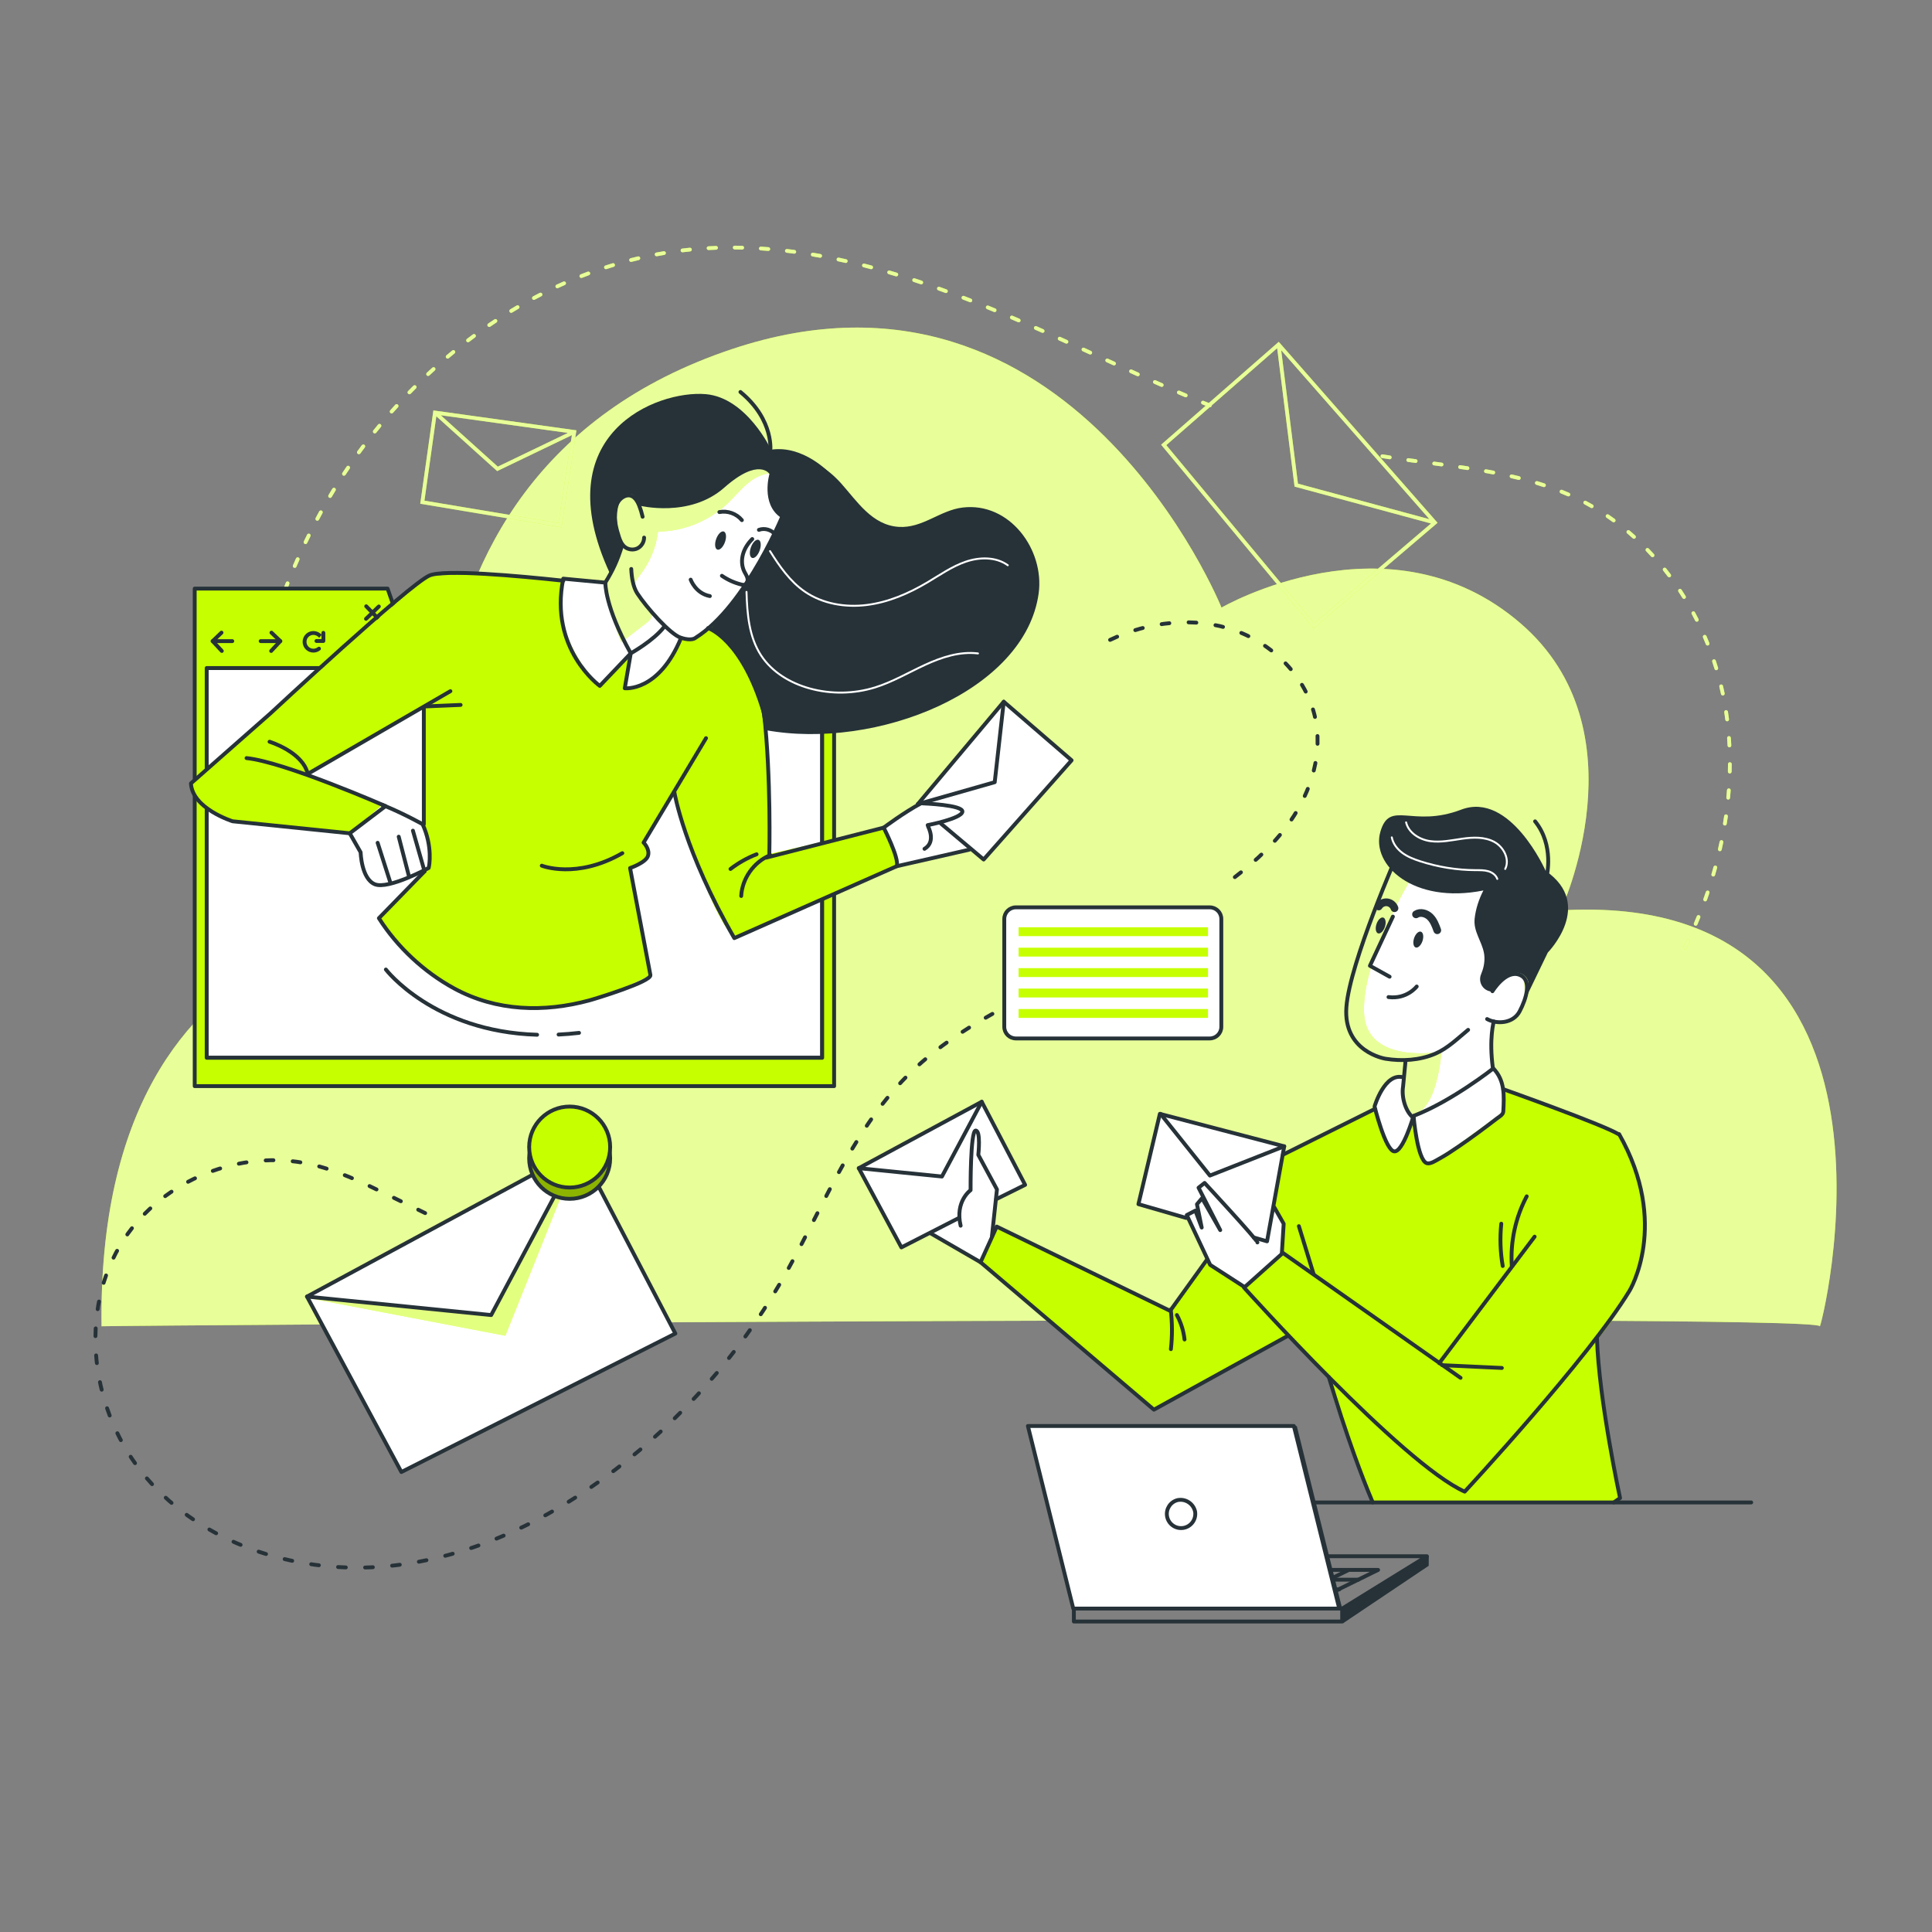 <?xml version="1.0" encoding="utf-8"?>
<!-- Generator: Adobe Illustrator 27.5.0, SVG Export Plug-In . SVG Version: 6.00 Build 0)  -->
<svg version="1.1" xmlns="http://www.w3.org/2000/svg" xmlns:xlink="http://www.w3.org/1999/xlink" x="0px" y="0px"
	 viewBox="0 0 500 500" style="enable-background:new 0 0 500 500;" xml:space="preserve">
<rect x="0" y="0" width="500" height="500" fill="#808080" stroke="none"/>
<g id="Background_Simple_1_">
	<g id="Background_Simple">
		<g>
			<path style="fill:#C6FF00;" d="M26.281,343.236c0.071-0.172,444.943-3.473,444.679,0c-0.216,2.824,30.212-113.294-67.032-107.629
				c0,0,21.76-46.585-10.434-74.308c-33.988-29.267-77.369-4.054-77.369-4.054S277.32,61.051,189.517,90.319
				c-100.323,33.441-73.233,148.187-73.233,148.187S24.861,230.927,26.281,343.236z"/>
			<path style="opacity:0.6;fill:#FFFFFF;" d="M26.281,343.236c0.071-0.172,444.943-3.473,444.679,0
				c-0.216,2.824,30.212-113.294-67.032-107.629c0,0,21.76-46.585-10.434-74.308c-33.988-29.267-77.369-4.054-77.369-4.054
				S277.32,61.051,189.517,90.319c-100.323,33.441-73.233,148.187-73.233,148.187S24.861,230.927,26.281,343.236z"/>
		</g>
	</g>
</g>
<g id="Graphics">
	<g id="Background_details">
		<g>
			<path style="fill:#C6FF00;" d="M149.177,111.368l-37.019-5.149l-3.399,24.152l36.569,6.102L149.177,111.368z M146.973,112.038
				l-18.143,8.727l-14.765-13.303L146.973,112.038z M109.848,129.573l3.073-21.84l15.743,14.184l19.344-9.304l-3.487,22.746
				L109.848,129.573z"/>
			<path style="opacity:0.6;fill:#FFFFFF;" d="M149.177,111.368l-37.019-5.149l-3.399,24.152l36.569,6.102L149.177,111.368z
				 M146.973,112.038l-18.143,8.727l-14.765-13.303L146.973,112.038z M109.848,129.573l3.073-21.84l15.743,14.184l19.344-9.304
				l-3.487,22.746L109.848,129.573z"/>
		</g>
		<g>
			<path style="fill:#C6FF00;" d="M330.94,88.465l-30.442,26.626l39.179,47.176l0.313,0.377l32.049-27.34L330.94,88.465z
				 M369.933,134.368l-34.022-9.198l-4.34-34.519L369.933,134.368z M301.844,115.198l28.684-25.089l4.504,35.825l35.308,9.547
				l-30.233,25.791L301.844,115.198z"/>
			<path style="opacity:0.6;fill:#FFFFFF;" d="M330.94,88.465l-30.442,26.626l39.179,47.176l0.313,0.377l32.049-27.34L330.94,88.465
				z M369.933,134.368l-34.022-9.198l-4.34-34.519L369.933,134.368z M301.844,115.198l28.684-25.089l4.504,35.825l35.308,9.547
				l-30.233,25.791L301.844,115.198z"/>
		</g>
		<g>
			<g>
				<path style="fill:#C6FF00;" d="M60.546,226.129c-0.003,0-0.006,0-0.009,0c-0.267-0.005-0.479-0.225-0.475-0.493
					c0.012-0.645,0.025-1.291,0.042-1.937c0.007-0.266,0.207-0.47,0.496-0.471c0.267,0.007,0.478,0.229,0.471,0.495
					c-0.016,0.643-0.03,1.287-0.042,1.931C61.025,225.918,60.809,226.129,60.546,226.129z M60.754,219.363
					c-0.007,0-0.015,0-0.022-0.001c-0.267-0.012-0.473-0.238-0.462-0.504c0.028-0.645,0.059-1.29,0.092-1.935
					c0.014-0.266,0.245-0.472,0.508-0.458c0.266,0.014,0.472,0.241,0.458,0.508c-0.033,0.642-0.063,1.285-0.092,1.928
					C61.225,219.161,61.011,219.363,60.754,219.363z M61.138,212.606c-0.011,0-0.023-0.001-0.034-0.001
					c-0.266-0.018-0.467-0.249-0.449-0.516c0.045-0.644,0.093-1.288,0.143-1.932c0.021-0.267,0.242-0.469,0.52-0.445
					c0.266,0.021,0.465,0.254,0.444,0.52c-0.05,0.641-0.098,1.282-0.142,1.924C61.602,212.411,61.389,212.606,61.138,212.606z
					 M61.704,205.862c-0.016,0-0.032-0.001-0.048-0.002c-0.266-0.026-0.46-0.262-0.434-0.528c0.063-0.643,0.128-1.285,0.197-1.927
					c0.027-0.266,0.261-0.459,0.532-0.43c0.265,0.028,0.458,0.266,0.43,0.532c-0.067,0.639-0.133,1.28-0.196,1.919
					C62.16,205.675,61.95,205.862,61.704,205.862z M62.461,199.137c-0.02,0-0.041-0.001-0.061-0.004
					c-0.265-0.033-0.452-0.276-0.419-0.541c0.082-0.641,0.166-1.281,0.253-1.921c0.036-0.265,0.277-0.448,0.544-0.414
					c0.264,0.036,0.45,0.28,0.414,0.544c-0.087,0.637-0.171,1.274-0.252,1.912C62.91,198.958,62.701,199.137,62.461,199.137z
					 M63.415,192.438c-0.025,0-0.05-0.002-0.076-0.006c-0.264-0.041-0.444-0.289-0.402-0.553c0.1-0.638,0.204-1.275,0.311-1.912
					c0.044-0.263,0.291-0.443,0.557-0.397c0.264,0.044,0.441,0.293,0.397,0.557c-0.106,0.634-0.209,1.269-0.31,1.904
					C63.855,192.268,63.649,192.438,63.415,192.438z M64.575,185.771c-0.03,0-0.06-0.003-0.091-0.008
					c-0.262-0.05-0.434-0.303-0.384-0.566c0.121-0.635,0.245-1.269,0.372-1.902c0.052-0.262,0.309-0.435,0.569-0.379
					c0.262,0.052,0.432,0.307,0.379,0.569c-0.126,0.63-0.249,1.261-0.37,1.893C65.005,185.611,64.803,185.771,64.575,185.771z
					 M65.95,179.145c-0.035,0-0.071-0.004-0.106-0.012c-0.261-0.059-0.424-0.317-0.366-0.577c0.142-0.631,0.286-1.26,0.434-1.889
					c0.061-0.261,0.32-0.419,0.581-0.36c0.26,0.061,0.421,0.322,0.36,0.581c-0.147,0.626-0.291,1.252-0.432,1.879
					C66.37,178.992,66.171,179.145,65.95,179.145z M67.544,172.569c-0.041,0-0.082-0.005-0.122-0.016
					c-0.258-0.067-0.413-0.331-0.346-0.59c0.163-0.625,0.329-1.25,0.498-1.873c0.069-0.258,0.335-0.413,0.593-0.34
					c0.258,0.07,0.41,0.335,0.34,0.593c-0.168,0.62-0.333,1.241-0.495,1.864C67.955,172.425,67.759,172.569,67.544,172.569z
					 M69.366,166.052c-0.046,0-0.092-0.007-0.138-0.02c-0.256-0.077-0.401-0.346-0.325-0.602c0.185-0.62,0.374-1.238,0.565-1.855
					c0.08-0.255,0.349-0.396,0.605-0.318c0.255,0.079,0.398,0.35,0.318,0.605c-0.191,0.613-0.378,1.229-0.562,1.844
					C69.766,165.917,69.574,166.052,69.366,166.052z M71.424,159.605c-0.051,0-0.104-0.008-0.155-0.025
					c-0.253-0.086-0.388-0.361-0.303-0.613c0.208-0.612,0.419-1.223,0.634-1.833c0.088-0.252,0.365-0.385,0.617-0.296
					c0.252,0.089,0.384,0.365,0.296,0.617c-0.213,0.606-0.424,1.214-0.63,1.822C71.813,159.479,71.625,159.605,71.424,159.605z
					 M73.724,153.24c-0.058,0-0.116-0.01-0.172-0.032c-0.25-0.095-0.374-0.375-0.28-0.624c0.231-0.604,0.465-1.206,0.704-1.807
					c0.099-0.248,0.381-0.37,0.628-0.271c0.248,0.098,0.37,0.38,0.271,0.628c-0.237,0.597-0.47,1.196-0.699,1.796
					C74.102,153.122,73.918,153.24,73.724,153.24z M76.269,146.969c-0.064,0-0.129-0.013-0.191-0.039
					c-0.245-0.106-0.359-0.39-0.254-0.635c0.255-0.594,0.514-1.186,0.776-1.778c0.108-0.243,0.394-0.354,0.638-0.246
					c0.244,0.108,0.354,0.393,0.246,0.638c-0.26,0.588-0.518,1.178-0.771,1.768C76.634,146.859,76.456,146.969,76.269,146.969z
					 M79.065,140.805c-0.07,0-0.141-0.015-0.208-0.047c-0.241-0.115-0.343-0.404-0.228-0.645c0.279-0.584,0.562-1.166,0.848-1.745
					c0.118-0.239,0.41-0.338,0.647-0.22c0.24,0.118,0.338,0.408,0.219,0.647c-0.285,0.577-0.566,1.155-0.843,1.735
					C79.419,140.704,79.245,140.805,79.065,140.805z M82.117,134.761c-0.076,0-0.154-0.018-0.227-0.057
					c-0.236-0.126-0.325-0.418-0.2-0.654c0.304-0.571,0.611-1.14,0.922-1.708c0.128-0.234,0.422-0.321,0.656-0.192
					c0.234,0.128,0.32,0.422,0.192,0.656c-0.309,0.564-0.615,1.131-0.916,1.698C82.457,134.668,82.29,134.761,82.117,134.761z
					 M85.429,128.857c-0.084,0-0.169-0.022-0.246-0.067c-0.229-0.136-0.305-0.433-0.169-0.663c0.33-0.557,0.664-1.111,1.001-1.664
					c0.139-0.228,0.436-0.3,0.665-0.16c0.228,0.139,0.3,0.437,0.161,0.665c-0.336,0.549-0.667,1.1-0.995,1.653
					C85.755,128.772,85.594,128.857,85.429,128.857z M89.019,123.114c-0.091,0-0.184-0.026-0.266-0.08
					c-0.223-0.147-0.284-0.447-0.137-0.67c0.357-0.541,0.716-1.079,1.079-1.615c0.151-0.22,0.452-0.277,0.672-0.129
					c0.221,0.15,0.279,0.451,0.129,0.672c-0.361,0.532-0.718,1.067-1.072,1.604C89.33,123.038,89.176,123.114,89.019,123.114z
					 M92.877,117.548c-0.099,0-0.198-0.03-0.284-0.093c-0.216-0.157-0.263-0.459-0.106-0.675c0.381-0.523,0.766-1.043,1.153-1.562
					c0.16-0.213,0.463-0.258,0.677-0.097c0.213,0.16,0.257,0.463,0.097,0.677c-0.386,0.515-0.768,1.032-1.147,1.551
					C93.173,117.479,93.026,117.548,92.877,117.548z M96.991,112.171c-0.106,0-0.213-0.035-0.302-0.107
					c-0.208-0.167-0.242-0.471-0.074-0.68c0.406-0.505,0.814-1.007,1.226-1.506c0.168-0.206,0.473-0.236,0.68-0.065
					c0.206,0.17,0.235,0.474,0.065,0.68c-0.409,0.496-0.815,0.994-1.218,1.495C97.273,112.109,97.133,112.171,96.991,112.171z
					 M101.354,106.994c-0.114,0-0.229-0.04-0.32-0.121c-0.2-0.177-0.219-0.483-0.042-0.682c0.429-0.485,0.86-0.967,1.295-1.445
					c0.18-0.197,0.487-0.211,0.683-0.033c0.197,0.18,0.212,0.485,0.033,0.683c-0.432,0.475-0.861,0.954-1.287,1.435
					C101.621,106.939,101.488,106.994,101.354,106.994z M313.114,105.409c-0.06,0-0.122-0.011-0.181-0.035
					c-0.599-0.242-1.196-0.486-1.793-0.731c-0.246-0.102-0.365-0.384-0.263-0.631c0.102-0.247,0.385-0.364,0.632-0.263
					c0.595,0.245,1.191,0.488,1.788,0.729c0.247,0.1,0.367,0.382,0.267,0.629C313.486,105.295,313.305,105.409,313.114,105.409z
					 M306.864,102.814c-0.063,0-0.128-0.012-0.189-0.039l-1.78-0.76c-0.246-0.105-0.359-0.389-0.254-0.635
					c0.107-0.247,0.39-0.359,0.635-0.254l1.776,0.759c0.246,0.104,0.361,0.388,0.256,0.634
					C307.23,102.703,307.052,102.814,306.864,102.814z M105.957,102.033c-0.122,0-0.243-0.045-0.337-0.137
					c-0.192-0.187-0.196-0.492-0.009-0.684c0.451-0.464,0.906-0.924,1.363-1.381c0.189-0.189,0.495-0.189,0.684,0
					c0.189,0.189,0.189,0.495,0,0.684c-0.454,0.454-0.905,0.912-1.353,1.372C106.208,101.984,106.083,102.033,105.957,102.033z
					 M300.652,100.125c-0.065,0-0.131-0.013-0.194-0.041l-1.771-0.782c-0.244-0.109-0.354-0.394-0.245-0.638
					c0.11-0.245,0.394-0.355,0.638-0.246l1.767,0.781c0.245,0.107,0.356,0.393,0.248,0.637
					C301.015,100.018,300.839,100.125,300.652,100.125z M294.471,97.367c-0.067,0-0.134-0.014-0.198-0.043l-1.763-0.797
					c-0.244-0.11-0.351-0.397-0.241-0.64c0.11-0.243,0.401-0.349,0.639-0.241l1.761,0.797c0.244,0.11,0.352,0.396,0.243,0.639
					C294.831,97.261,294.655,97.367,294.471,97.367z M110.791,97.299c-0.129,0-0.258-0.051-0.354-0.154
					c-0.182-0.195-0.171-0.501,0.024-0.683c0.473-0.441,0.949-0.879,1.428-1.313c0.198-0.178,0.504-0.164,0.683,0.034
					c0.179,0.198,0.164,0.504-0.033,0.683c-0.476,0.431-0.948,0.865-1.418,1.304C111.028,97.256,110.91,97.299,110.791,97.299z
					 M288.309,94.566c-0.068,0-0.136-0.014-0.201-0.044l-1.76-0.806c-0.243-0.111-0.348-0.398-0.237-0.641
					c0.112-0.243,0.398-0.348,0.641-0.238l1.758,0.805c0.243,0.111,0.349,0.398,0.239,0.641
					C288.667,94.461,288.492,94.566,288.309,94.566z M115.851,92.808c-0.137,0-0.274-0.058-0.369-0.171
					c-0.172-0.204-0.147-0.509,0.057-0.681c0.494-0.417,0.991-0.831,1.491-1.241c0.206-0.17,0.511-0.139,0.68,0.068
					c0.169,0.206,0.139,0.511-0.067,0.68c-0.496,0.407-0.99,0.818-1.48,1.231C116.072,92.77,115.962,92.808,115.851,92.808z
					 M282.156,91.745c-0.068,0-0.136-0.014-0.201-0.044l-1.759-0.806c-0.243-0.112-0.348-0.399-0.237-0.641
					c0.111-0.244,0.397-0.348,0.641-0.238l1.757,0.806c0.243,0.111,0.349,0.398,0.238,0.641
					C282.513,91.64,282.339,91.745,282.156,91.745z M276.001,88.929c-0.067,0-0.135-0.014-0.2-0.043l-1.76-0.8
					c-0.243-0.11-0.35-0.397-0.24-0.64c0.11-0.244,0.397-0.35,0.64-0.24l1.76,0.8c0.244,0.111,0.35,0.398,0.24,0.641
					C276.359,88.824,276.184,88.929,276.001,88.929z M121.129,88.575c-0.146,0-0.29-0.066-0.385-0.191
					c-0.162-0.212-0.12-0.516,0.092-0.678c0.515-0.392,1.032-0.78,1.551-1.163c0.214-0.158,0.518-0.113,0.676,0.102
					c0.159,0.215,0.113,0.518-0.102,0.676c-0.516,0.381-1.029,0.766-1.54,1.155C121.334,88.543,121.231,88.575,121.129,88.575z
					 M269.832,86.142c-0.066,0-0.133-0.014-0.197-0.042l-1.766-0.787c-0.244-0.109-0.354-0.394-0.246-0.638
					c0.109-0.245,0.395-0.354,0.638-0.246l1.768,0.788c0.244,0.11,0.353,0.395,0.244,0.639
					C270.192,86.035,270.016,86.142,269.832,86.142z M126.615,84.619c-0.154,0-0.306-0.074-0.4-0.211
					c-0.151-0.22-0.094-0.521,0.126-0.672c0.535-0.365,1.071-0.725,1.611-1.081c0.223-0.146,0.523-0.086,0.67,0.137
					c0.147,0.223,0.085,0.523-0.137,0.67c-0.535,0.353-1.068,0.711-1.597,1.073C126.803,84.592,126.709,84.619,126.615,84.619z
					 M263.638,83.411c-0.064,0-0.129-0.013-0.192-0.04l-1.773-0.763c-0.245-0.105-0.36-0.39-0.255-0.635
					c0.105-0.245,0.391-0.36,0.635-0.255l1.777,0.765c0.246,0.106,0.358,0.391,0.252,0.636
					C264.002,83.302,263.825,83.411,263.638,83.411z M132.3,80.958c-0.163,0-0.323-0.083-0.414-0.233
					c-0.139-0.228-0.066-0.525,0.162-0.664c0.552-0.336,1.108-0.667,1.665-0.993c0.23-0.135,0.526-0.058,0.662,0.173
					c0.135,0.23,0.058,0.527-0.173,0.662c-0.553,0.324-1.104,0.652-1.653,0.985C132.472,80.935,132.386,80.958,132.3,80.958z
					 M257.408,80.768c-0.062,0-0.125-0.012-0.185-0.037c-0.594-0.246-1.189-0.492-1.786-0.735c-0.247-0.101-0.366-0.383-0.265-0.63
					c0.101-0.248,0.385-0.366,0.63-0.265c0.599,0.244,1.195,0.49,1.791,0.737c0.246,0.102,0.363,0.385,0.262,0.632
					C257.778,80.657,257.598,80.768,257.408,80.768z M251.133,78.234c-0.059,0-0.119-0.011-0.176-0.034
					c-0.599-0.235-1.198-0.468-1.799-0.7c-0.249-0.096-0.373-0.376-0.278-0.625c0.096-0.249,0.378-0.373,0.625-0.278
					c0.602,0.232,1.204,0.467,1.804,0.703c0.248,0.098,0.371,0.378,0.274,0.626C251.508,78.118,251.326,78.234,251.133,78.234z
					 M138.178,77.61c-0.173,0-0.34-0.093-0.427-0.255c-0.126-0.236-0.037-0.528,0.198-0.654c0.57-0.305,1.144-0.605,1.719-0.899
					c0.236-0.124,0.529-0.029,0.651,0.21c0.122,0.237,0.028,0.529-0.21,0.651c-0.57,0.293-1.138,0.59-1.704,0.892
					C138.332,77.591,138.255,77.61,138.178,77.61z M244.804,75.833c-0.055,0-0.111-0.01-0.166-0.029
					c-0.605-0.222-1.21-0.441-1.816-0.658c-0.251-0.09-0.382-0.366-0.292-0.618c0.09-0.251,0.366-0.382,0.618-0.292
					c0.608,0.218,1.216,0.438,1.822,0.66c0.251,0.092,0.38,0.37,0.288,0.62C245.186,75.711,245.001,75.833,244.804,75.833z
					 M144.232,74.597c-0.183,0-0.357-0.104-0.439-0.281c-0.112-0.242-0.007-0.53,0.236-0.642c0.587-0.272,1.177-0.538,1.768-0.8
					c0.244-0.109,0.53,0.002,0.638,0.246c0.108,0.245-0.002,0.53-0.246,0.638c-0.586,0.26-1.171,0.524-1.754,0.793
					C144.369,74.583,144.3,74.597,144.232,74.597z M238.417,73.587c-0.051,0-0.103-0.008-0.154-0.025
					c-0.61-0.205-1.221-0.408-1.832-0.609c-0.254-0.083-0.392-0.356-0.309-0.61c0.083-0.254,0.355-0.394,0.61-0.309
					c0.613,0.201,1.227,0.405,1.84,0.611c0.253,0.085,0.389,0.359,0.304,0.612C238.808,73.46,238.619,73.587,238.417,73.587z
					 M150.452,71.94c-0.193,0-0.375-0.116-0.45-0.307c-0.098-0.249,0.025-0.529,0.273-0.626c0.602-0.237,1.207-0.468,1.814-0.694
					c0.25-0.092,0.528,0.035,0.622,0.285c0.093,0.25-0.035,0.528-0.285,0.622c-0.601,0.224-1.201,0.453-1.798,0.687
					C150.571,71.929,150.511,71.94,150.452,71.94z M231.97,71.523c-0.046,0-0.094-0.007-0.14-0.021
					c-0.616-0.187-1.233-0.371-1.85-0.551c-0.256-0.075-0.403-0.344-0.328-0.6c0.076-0.256,0.344-0.402,0.6-0.328
					c0.62,0.182,1.24,0.366,1.859,0.554c0.256,0.077,0.4,0.348,0.322,0.603C232.369,71.388,232.178,71.523,231.97,71.523z
					 M225.459,69.666c-0.041,0-0.083-0.005-0.125-0.016c-0.622-0.166-1.244-0.328-1.868-0.487c-0.259-0.066-0.415-0.329-0.349-0.588
					c0.066-0.259,0.326-0.417,0.588-0.349c0.627,0.16,1.253,0.323,1.878,0.49c0.258,0.068,0.411,0.333,0.342,0.592
					C225.868,69.524,225.673,69.666,225.459,69.666z M156.822,69.661c-0.204,0-0.394-0.13-0.46-0.335
					c-0.082-0.254,0.057-0.526,0.311-0.609c0.616-0.199,1.234-0.393,1.853-0.582c0.258-0.078,0.525,0.067,0.603,0.322
					c0.077,0.255-0.066,0.525-0.322,0.603c-0.614,0.187-1.227,0.379-1.837,0.576C156.921,69.653,156.871,69.661,156.822,69.661z
					 M218.885,68.049c-0.035,0-0.071-0.004-0.107-0.012c-0.628-0.142-1.256-0.28-1.885-0.413c-0.261-0.056-0.428-0.313-0.372-0.574
					c0.056-0.261,0.312-0.429,0.574-0.373c0.632,0.135,1.264,0.273,1.896,0.416c0.261,0.059,0.424,0.318,0.365,0.578
					C219.306,67.896,219.106,68.049,218.885,68.049z M163.322,67.78c-0.216,0-0.412-0.145-0.468-0.364
					c-0.066-0.259,0.09-0.522,0.349-0.588c0.628-0.16,1.257-0.314,1.888-0.464c0.257-0.061,0.52,0.1,0.582,0.36
					c0.061,0.26-0.1,0.52-0.36,0.582c-0.625,0.147-1.249,0.301-1.871,0.459C163.402,67.775,163.362,67.78,163.322,67.78z
					 M212.251,66.7c-0.028,0-0.057-0.002-0.086-0.008c-0.633-0.115-1.267-0.225-1.9-0.331c-0.263-0.044-0.441-0.294-0.397-0.557
					c0.044-0.264,0.291-0.441,0.557-0.397c0.638,0.107,1.276,0.218,1.913,0.333c0.263,0.048,0.437,0.299,0.39,0.562
					C212.684,66.536,212.481,66.7,212.251,66.7z M169.932,66.318c-0.228,0-0.431-0.162-0.474-0.394
					c-0.05-0.262,0.123-0.515,0.386-0.564c0.637-0.12,1.276-0.233,1.916-0.341c0.267-0.042,0.513,0.134,0.557,0.397
					c0.044,0.263-0.133,0.513-0.397,0.557c-0.634,0.107-1.266,0.219-1.898,0.337C169.992,66.315,169.962,66.318,169.932,66.318z
					 M205.564,65.651c-0.021,0-0.043-0.001-0.064-0.004c-0.637-0.084-1.275-0.164-1.913-0.239c-0.265-0.031-0.455-0.271-0.424-0.537
					c0.031-0.265,0.269-0.453,0.537-0.424c0.643,0.076,1.285,0.156,1.926,0.241c0.265,0.035,0.451,0.278,0.416,0.542
					C206.01,65.474,205.802,65.651,205.564,65.651z M176.628,65.291c-0.241,0-0.45-0.18-0.48-0.426
					c-0.032-0.265,0.157-0.506,0.423-0.538c0.644-0.077,1.289-0.148,1.936-0.213c0.272-0.023,0.503,0.168,0.529,0.433
					c0.026,0.266-0.168,0.503-0.433,0.529c-0.64,0.064-1.279,0.134-1.917,0.211C176.666,65.29,176.646,65.291,176.628,65.291z
					 M198.834,64.935c-0.013,0-0.026,0-0.039-0.001c-0.64-0.051-1.281-0.097-1.921-0.139c-0.266-0.018-0.468-0.247-0.451-0.514
					c0.017-0.267,0.251-0.46,0.514-0.451c0.645,0.042,1.291,0.088,1.936,0.14c0.266,0.021,0.465,0.255,0.443,0.521
					C199.295,64.743,199.084,64.935,198.834,64.935z M183.376,64.709c-0.255,0-0.468-0.2-0.482-0.457
					c-0.015-0.266,0.19-0.494,0.457-0.509c0.647-0.035,1.294-0.064,1.94-0.087c0.278-0.022,0.491,0.199,0.501,0.465
					c0.01,0.267-0.199,0.491-0.466,0.501c-0.641,0.023-1.282,0.052-1.923,0.086C183.394,64.709,183.385,64.709,183.376,64.709z
					 M192.076,64.583c-0.004,0-0.008,0-0.011,0c-0.642-0.015-1.283-0.025-1.925-0.03c-0.267-0.002-0.482-0.22-0.48-0.487
					c0.002-0.266,0.218-0.48,0.483-0.48c0.001,0,0.002,0,0.004,0c0.647,0.005,1.295,0.015,1.941,0.03
					c0.267,0.007,0.478,0.228,0.472,0.495C192.553,64.373,192.338,64.583,192.076,64.583z"/>
				<path style="opacity:0.6;fill:#FFFFFF;" d="M60.546,226.129c-0.003,0-0.006,0-0.009,0c-0.267-0.005-0.479-0.225-0.475-0.493
					c0.012-0.645,0.025-1.291,0.042-1.937c0.007-0.266,0.207-0.47,0.496-0.471c0.267,0.007,0.478,0.229,0.471,0.495
					c-0.016,0.643-0.03,1.287-0.042,1.931C61.025,225.918,60.809,226.129,60.546,226.129z M60.754,219.363
					c-0.007,0-0.015,0-0.022-0.001c-0.267-0.012-0.473-0.238-0.462-0.504c0.028-0.645,0.059-1.29,0.092-1.935
					c0.014-0.266,0.245-0.472,0.508-0.458c0.266,0.014,0.472,0.241,0.458,0.508c-0.033,0.642-0.063,1.285-0.092,1.928
					C61.225,219.161,61.011,219.363,60.754,219.363z M61.138,212.606c-0.011,0-0.023-0.001-0.034-0.001
					c-0.266-0.018-0.467-0.249-0.449-0.516c0.045-0.644,0.093-1.288,0.143-1.932c0.021-0.267,0.242-0.469,0.52-0.445
					c0.266,0.021,0.465,0.254,0.444,0.52c-0.05,0.641-0.098,1.282-0.142,1.924C61.602,212.411,61.389,212.606,61.138,212.606z
					 M61.704,205.862c-0.016,0-0.032-0.001-0.048-0.002c-0.266-0.026-0.46-0.262-0.434-0.528c0.063-0.643,0.128-1.285,0.197-1.927
					c0.027-0.266,0.261-0.459,0.532-0.43c0.265,0.028,0.458,0.266,0.43,0.532c-0.067,0.639-0.133,1.28-0.196,1.919
					C62.16,205.675,61.95,205.862,61.704,205.862z M62.461,199.137c-0.02,0-0.041-0.001-0.061-0.004
					c-0.265-0.033-0.452-0.276-0.419-0.541c0.082-0.641,0.166-1.281,0.253-1.921c0.036-0.265,0.277-0.448,0.544-0.414
					c0.264,0.036,0.45,0.28,0.414,0.544c-0.087,0.637-0.171,1.274-0.252,1.912C62.91,198.958,62.701,199.137,62.461,199.137z
					 M63.415,192.438c-0.025,0-0.05-0.002-0.076-0.006c-0.264-0.041-0.444-0.289-0.402-0.553c0.1-0.638,0.204-1.275,0.311-1.912
					c0.044-0.263,0.291-0.443,0.557-0.397c0.264,0.044,0.441,0.293,0.397,0.557c-0.106,0.634-0.209,1.269-0.31,1.904
					C63.855,192.268,63.649,192.438,63.415,192.438z M64.575,185.771c-0.03,0-0.06-0.003-0.091-0.008
					c-0.262-0.05-0.434-0.303-0.384-0.566c0.121-0.635,0.245-1.269,0.372-1.902c0.052-0.262,0.309-0.435,0.569-0.379
					c0.262,0.052,0.432,0.307,0.379,0.569c-0.126,0.63-0.249,1.261-0.37,1.893C65.005,185.611,64.803,185.771,64.575,185.771z
					 M65.95,179.145c-0.035,0-0.071-0.004-0.106-0.012c-0.261-0.059-0.424-0.317-0.366-0.577c0.142-0.631,0.286-1.26,0.434-1.889
					c0.061-0.261,0.32-0.419,0.581-0.36c0.26,0.061,0.421,0.322,0.36,0.581c-0.147,0.626-0.291,1.252-0.432,1.879
					C66.37,178.992,66.171,179.145,65.95,179.145z M67.544,172.569c-0.041,0-0.082-0.005-0.122-0.016
					c-0.258-0.067-0.413-0.331-0.346-0.59c0.163-0.625,0.329-1.25,0.498-1.873c0.069-0.258,0.335-0.413,0.593-0.34
					c0.258,0.07,0.41,0.335,0.34,0.593c-0.168,0.62-0.333,1.241-0.495,1.864C67.955,172.425,67.759,172.569,67.544,172.569z
					 M69.366,166.052c-0.046,0-0.092-0.007-0.138-0.02c-0.256-0.077-0.401-0.346-0.325-0.602c0.185-0.62,0.374-1.238,0.565-1.855
					c0.08-0.255,0.349-0.396,0.605-0.318c0.255,0.079,0.398,0.35,0.318,0.605c-0.191,0.613-0.378,1.229-0.562,1.844
					C69.766,165.917,69.574,166.052,69.366,166.052z M71.424,159.605c-0.051,0-0.104-0.008-0.155-0.025
					c-0.253-0.086-0.388-0.361-0.303-0.613c0.208-0.612,0.419-1.223,0.634-1.833c0.088-0.252,0.365-0.385,0.617-0.296
					c0.252,0.089,0.384,0.365,0.296,0.617c-0.213,0.606-0.424,1.214-0.63,1.822C71.813,159.479,71.625,159.605,71.424,159.605z
					 M73.724,153.24c-0.058,0-0.116-0.01-0.172-0.032c-0.25-0.095-0.374-0.375-0.28-0.624c0.231-0.604,0.465-1.206,0.704-1.807
					c0.099-0.248,0.381-0.37,0.628-0.271c0.248,0.098,0.37,0.38,0.271,0.628c-0.237,0.597-0.47,1.196-0.699,1.796
					C74.102,153.122,73.918,153.24,73.724,153.24z M76.269,146.969c-0.064,0-0.129-0.013-0.191-0.039
					c-0.245-0.106-0.359-0.39-0.254-0.635c0.255-0.594,0.514-1.186,0.776-1.778c0.108-0.243,0.394-0.354,0.638-0.246
					c0.244,0.108,0.354,0.393,0.246,0.638c-0.26,0.588-0.518,1.178-0.771,1.768C76.634,146.859,76.456,146.969,76.269,146.969z
					 M79.065,140.805c-0.07,0-0.141-0.015-0.208-0.047c-0.241-0.115-0.343-0.404-0.228-0.645c0.279-0.584,0.562-1.166,0.848-1.745
					c0.118-0.239,0.41-0.338,0.647-0.22c0.24,0.118,0.338,0.408,0.219,0.647c-0.285,0.577-0.566,1.155-0.843,1.735
					C79.419,140.704,79.245,140.805,79.065,140.805z M82.117,134.761c-0.076,0-0.154-0.018-0.227-0.057
					c-0.236-0.126-0.325-0.418-0.2-0.654c0.304-0.571,0.611-1.14,0.922-1.708c0.128-0.234,0.422-0.321,0.656-0.192
					c0.234,0.128,0.32,0.422,0.192,0.656c-0.309,0.564-0.615,1.131-0.916,1.698C82.457,134.668,82.29,134.761,82.117,134.761z
					 M85.429,128.857c-0.084,0-0.169-0.022-0.246-0.067c-0.229-0.136-0.305-0.433-0.169-0.663c0.33-0.557,0.664-1.111,1.001-1.664
					c0.139-0.228,0.436-0.3,0.665-0.16c0.228,0.139,0.3,0.437,0.161,0.665c-0.336,0.549-0.667,1.1-0.995,1.653
					C85.755,128.772,85.594,128.857,85.429,128.857z M89.019,123.114c-0.091,0-0.184-0.026-0.266-0.08
					c-0.223-0.147-0.284-0.447-0.137-0.67c0.357-0.541,0.716-1.079,1.079-1.615c0.151-0.22,0.452-0.277,0.672-0.129
					c0.221,0.15,0.279,0.451,0.129,0.672c-0.361,0.532-0.718,1.067-1.072,1.604C89.33,123.038,89.176,123.114,89.019,123.114z
					 M92.877,117.548c-0.099,0-0.198-0.03-0.284-0.093c-0.216-0.157-0.263-0.459-0.106-0.675c0.381-0.523,0.766-1.043,1.153-1.562
					c0.16-0.213,0.463-0.258,0.677-0.097c0.213,0.16,0.257,0.463,0.097,0.677c-0.386,0.515-0.768,1.032-1.147,1.551
					C93.173,117.479,93.026,117.548,92.877,117.548z M96.991,112.171c-0.106,0-0.213-0.035-0.302-0.107
					c-0.208-0.167-0.242-0.471-0.074-0.68c0.406-0.505,0.814-1.007,1.226-1.506c0.168-0.206,0.473-0.236,0.68-0.065
					c0.206,0.17,0.235,0.474,0.065,0.68c-0.409,0.496-0.815,0.994-1.218,1.495C97.273,112.109,97.133,112.171,96.991,112.171z
					 M101.354,106.994c-0.114,0-0.229-0.04-0.32-0.121c-0.2-0.177-0.219-0.483-0.042-0.682c0.429-0.485,0.86-0.967,1.295-1.445
					c0.18-0.197,0.487-0.211,0.683-0.033c0.197,0.18,0.212,0.485,0.033,0.683c-0.432,0.475-0.861,0.954-1.287,1.435
					C101.621,106.939,101.488,106.994,101.354,106.994z M313.114,105.409c-0.06,0-0.122-0.011-0.181-0.035
					c-0.599-0.242-1.196-0.486-1.793-0.731c-0.246-0.102-0.365-0.384-0.263-0.631c0.102-0.247,0.385-0.364,0.632-0.263
					c0.595,0.245,1.191,0.488,1.788,0.729c0.247,0.1,0.367,0.382,0.267,0.629C313.486,105.295,313.305,105.409,313.114,105.409z
					 M306.864,102.814c-0.063,0-0.128-0.012-0.189-0.039l-1.78-0.76c-0.246-0.105-0.359-0.389-0.254-0.635
					c0.107-0.247,0.39-0.359,0.635-0.254l1.776,0.759c0.246,0.104,0.361,0.388,0.256,0.634
					C307.23,102.703,307.052,102.814,306.864,102.814z M105.957,102.033c-0.122,0-0.243-0.045-0.337-0.137
					c-0.192-0.187-0.196-0.492-0.009-0.684c0.451-0.464,0.906-0.924,1.363-1.381c0.189-0.189,0.495-0.189,0.684,0
					c0.189,0.189,0.189,0.495,0,0.684c-0.454,0.454-0.905,0.912-1.353,1.372C106.208,101.984,106.083,102.033,105.957,102.033z
					 M300.652,100.125c-0.065,0-0.131-0.013-0.194-0.041l-1.771-0.782c-0.244-0.109-0.354-0.394-0.245-0.638
					c0.11-0.245,0.394-0.355,0.638-0.246l1.767,0.781c0.245,0.107,0.356,0.393,0.248,0.637
					C301.015,100.018,300.839,100.125,300.652,100.125z M294.471,97.367c-0.067,0-0.134-0.014-0.198-0.043l-1.763-0.797
					c-0.244-0.11-0.351-0.397-0.241-0.64c0.11-0.243,0.401-0.349,0.639-0.241l1.761,0.797c0.244,0.11,0.352,0.396,0.243,0.639
					C294.831,97.261,294.655,97.367,294.471,97.367z M110.791,97.299c-0.129,0-0.258-0.051-0.354-0.154
					c-0.182-0.195-0.171-0.501,0.024-0.683c0.473-0.441,0.949-0.879,1.428-1.313c0.198-0.178,0.504-0.164,0.683,0.034
					c0.179,0.198,0.164,0.504-0.033,0.683c-0.476,0.431-0.948,0.865-1.418,1.304C111.028,97.256,110.91,97.299,110.791,97.299z
					 M288.309,94.566c-0.068,0-0.136-0.014-0.201-0.044l-1.76-0.806c-0.243-0.111-0.348-0.398-0.237-0.641
					c0.112-0.243,0.398-0.348,0.641-0.238l1.758,0.805c0.243,0.111,0.349,0.398,0.239,0.641
					C288.667,94.461,288.492,94.566,288.309,94.566z M115.851,92.808c-0.137,0-0.274-0.058-0.369-0.171
					c-0.172-0.204-0.147-0.509,0.057-0.681c0.494-0.417,0.991-0.831,1.491-1.241c0.206-0.17,0.511-0.139,0.68,0.068
					c0.169,0.206,0.139,0.511-0.067,0.68c-0.496,0.407-0.99,0.818-1.48,1.231C116.072,92.77,115.962,92.808,115.851,92.808z
					 M282.156,91.745c-0.068,0-0.136-0.014-0.201-0.044l-1.759-0.806c-0.243-0.112-0.348-0.399-0.237-0.641
					c0.111-0.244,0.397-0.348,0.641-0.238l1.757,0.806c0.243,0.111,0.349,0.398,0.238,0.641
					C282.513,91.64,282.339,91.745,282.156,91.745z M276.001,88.929c-0.067,0-0.135-0.014-0.2-0.043l-1.76-0.8
					c-0.243-0.11-0.35-0.397-0.24-0.64c0.11-0.244,0.397-0.35,0.64-0.24l1.76,0.8c0.244,0.111,0.35,0.398,0.24,0.641
					C276.359,88.824,276.184,88.929,276.001,88.929z M121.129,88.575c-0.146,0-0.29-0.066-0.385-0.191
					c-0.162-0.212-0.12-0.516,0.092-0.678c0.515-0.392,1.032-0.78,1.551-1.163c0.214-0.158,0.518-0.113,0.676,0.102
					c0.159,0.215,0.113,0.518-0.102,0.676c-0.516,0.381-1.029,0.766-1.54,1.155C121.334,88.543,121.231,88.575,121.129,88.575z
					 M269.832,86.142c-0.066,0-0.133-0.014-0.197-0.042l-1.766-0.787c-0.244-0.109-0.354-0.394-0.246-0.638
					c0.109-0.245,0.395-0.354,0.638-0.246l1.768,0.788c0.244,0.11,0.353,0.395,0.244,0.639
					C270.192,86.035,270.016,86.142,269.832,86.142z M126.615,84.619c-0.154,0-0.306-0.074-0.4-0.211
					c-0.151-0.22-0.094-0.521,0.126-0.672c0.535-0.365,1.071-0.725,1.611-1.081c0.223-0.146,0.523-0.086,0.67,0.137
					c0.147,0.223,0.085,0.523-0.137,0.67c-0.535,0.353-1.068,0.711-1.597,1.073C126.803,84.592,126.709,84.619,126.615,84.619z
					 M263.638,83.411c-0.064,0-0.129-0.013-0.192-0.04l-1.773-0.763c-0.245-0.105-0.36-0.39-0.255-0.635
					c0.105-0.245,0.391-0.36,0.635-0.255l1.777,0.765c0.246,0.106,0.358,0.391,0.252,0.636
					C264.002,83.302,263.825,83.411,263.638,83.411z M132.3,80.958c-0.163,0-0.323-0.083-0.414-0.233
					c-0.139-0.228-0.066-0.525,0.162-0.664c0.552-0.336,1.108-0.667,1.665-0.993c0.23-0.135,0.526-0.058,0.662,0.173
					c0.135,0.23,0.058,0.527-0.173,0.662c-0.553,0.324-1.104,0.652-1.653,0.985C132.472,80.935,132.386,80.958,132.3,80.958z
					 M257.408,80.768c-0.062,0-0.125-0.012-0.185-0.037c-0.594-0.246-1.189-0.492-1.786-0.735c-0.247-0.101-0.366-0.383-0.265-0.63
					c0.101-0.248,0.385-0.366,0.63-0.265c0.599,0.244,1.195,0.49,1.791,0.737c0.246,0.102,0.363,0.385,0.262,0.632
					C257.778,80.657,257.598,80.768,257.408,80.768z M251.133,78.234c-0.059,0-0.119-0.011-0.176-0.034
					c-0.599-0.235-1.198-0.468-1.799-0.7c-0.249-0.096-0.373-0.376-0.278-0.625c0.096-0.249,0.378-0.373,0.625-0.278
					c0.602,0.232,1.204,0.467,1.804,0.703c0.248,0.098,0.371,0.378,0.274,0.626C251.508,78.118,251.326,78.234,251.133,78.234z
					 M138.178,77.61c-0.173,0-0.34-0.093-0.427-0.255c-0.126-0.236-0.037-0.528,0.198-0.654c0.57-0.305,1.144-0.605,1.719-0.899
					c0.236-0.124,0.529-0.029,0.651,0.21c0.122,0.237,0.028,0.529-0.21,0.651c-0.57,0.293-1.138,0.59-1.704,0.892
					C138.332,77.591,138.255,77.61,138.178,77.61z M244.804,75.833c-0.055,0-0.111-0.01-0.166-0.029
					c-0.605-0.222-1.21-0.441-1.816-0.658c-0.251-0.09-0.382-0.366-0.292-0.618c0.09-0.251,0.366-0.382,0.618-0.292
					c0.608,0.218,1.216,0.438,1.822,0.66c0.251,0.092,0.38,0.37,0.288,0.62C245.186,75.711,245.001,75.833,244.804,75.833z
					 M144.232,74.597c-0.183,0-0.357-0.104-0.439-0.281c-0.112-0.242-0.007-0.53,0.236-0.642c0.587-0.272,1.177-0.538,1.768-0.8
					c0.244-0.109,0.53,0.002,0.638,0.246c0.108,0.245-0.002,0.53-0.246,0.638c-0.586,0.26-1.171,0.524-1.754,0.793
					C144.369,74.583,144.3,74.597,144.232,74.597z M238.417,73.587c-0.051,0-0.103-0.008-0.154-0.025
					c-0.61-0.205-1.221-0.408-1.832-0.609c-0.254-0.083-0.392-0.356-0.309-0.61c0.083-0.254,0.355-0.394,0.61-0.309
					c0.613,0.201,1.227,0.405,1.84,0.611c0.253,0.085,0.389,0.359,0.304,0.612C238.808,73.46,238.619,73.587,238.417,73.587z
					 M150.452,71.94c-0.193,0-0.375-0.116-0.45-0.307c-0.098-0.249,0.025-0.529,0.273-0.626c0.602-0.237,1.207-0.468,1.814-0.694
					c0.25-0.092,0.528,0.035,0.622,0.285c0.093,0.25-0.035,0.528-0.285,0.622c-0.601,0.224-1.201,0.453-1.798,0.687
					C150.571,71.929,150.511,71.94,150.452,71.94z M231.97,71.523c-0.046,0-0.094-0.007-0.14-0.021
					c-0.616-0.187-1.233-0.371-1.85-0.551c-0.256-0.075-0.403-0.344-0.328-0.6c0.076-0.256,0.344-0.402,0.6-0.328
					c0.62,0.182,1.24,0.366,1.859,0.554c0.256,0.077,0.4,0.348,0.322,0.603C232.369,71.388,232.178,71.523,231.97,71.523z
					 M225.459,69.666c-0.041,0-0.083-0.005-0.125-0.016c-0.622-0.166-1.244-0.328-1.868-0.487c-0.259-0.066-0.415-0.329-0.349-0.588
					c0.066-0.259,0.326-0.417,0.588-0.349c0.627,0.16,1.253,0.323,1.878,0.49c0.258,0.068,0.411,0.333,0.342,0.592
					C225.868,69.524,225.673,69.666,225.459,69.666z M156.822,69.661c-0.204,0-0.394-0.13-0.46-0.335
					c-0.082-0.254,0.057-0.526,0.311-0.609c0.616-0.199,1.234-0.393,1.853-0.582c0.258-0.078,0.525,0.067,0.603,0.322
					c0.077,0.255-0.066,0.525-0.322,0.603c-0.614,0.187-1.227,0.379-1.837,0.576C156.921,69.653,156.871,69.661,156.822,69.661z
					 M218.885,68.049c-0.035,0-0.071-0.004-0.107-0.012c-0.628-0.142-1.256-0.28-1.885-0.413c-0.261-0.056-0.428-0.313-0.372-0.574
					c0.056-0.261,0.312-0.429,0.574-0.373c0.632,0.135,1.264,0.273,1.896,0.416c0.261,0.059,0.424,0.318,0.365,0.578
					C219.306,67.896,219.106,68.049,218.885,68.049z M163.322,67.78c-0.216,0-0.412-0.145-0.468-0.364
					c-0.066-0.259,0.09-0.522,0.349-0.588c0.628-0.16,1.257-0.314,1.888-0.464c0.257-0.061,0.52,0.1,0.582,0.36
					c0.061,0.26-0.1,0.52-0.36,0.582c-0.625,0.147-1.249,0.301-1.871,0.459C163.402,67.775,163.362,67.78,163.322,67.78z
					 M212.251,66.7c-0.028,0-0.057-0.002-0.086-0.008c-0.633-0.115-1.267-0.225-1.9-0.331c-0.263-0.044-0.441-0.294-0.397-0.557
					c0.044-0.264,0.291-0.441,0.557-0.397c0.638,0.107,1.276,0.218,1.913,0.333c0.263,0.048,0.437,0.299,0.39,0.562
					C212.684,66.536,212.481,66.7,212.251,66.7z M169.932,66.318c-0.228,0-0.431-0.162-0.474-0.394
					c-0.05-0.262,0.123-0.515,0.386-0.564c0.637-0.12,1.276-0.233,1.916-0.341c0.267-0.042,0.513,0.134,0.557,0.397
					c0.044,0.263-0.133,0.513-0.397,0.557c-0.634,0.107-1.266,0.219-1.898,0.337C169.992,66.315,169.962,66.318,169.932,66.318z
					 M205.564,65.651c-0.021,0-0.043-0.001-0.064-0.004c-0.637-0.084-1.275-0.164-1.913-0.239c-0.265-0.031-0.455-0.271-0.424-0.537
					c0.031-0.265,0.269-0.453,0.537-0.424c0.643,0.076,1.285,0.156,1.926,0.241c0.265,0.035,0.451,0.278,0.416,0.542
					C206.01,65.474,205.802,65.651,205.564,65.651z M176.628,65.291c-0.241,0-0.45-0.18-0.48-0.426
					c-0.032-0.265,0.157-0.506,0.423-0.538c0.644-0.077,1.289-0.148,1.936-0.213c0.272-0.023,0.503,0.168,0.529,0.433
					c0.026,0.266-0.168,0.503-0.433,0.529c-0.64,0.064-1.279,0.134-1.917,0.211C176.666,65.29,176.646,65.291,176.628,65.291z
					 M198.834,64.935c-0.013,0-0.026,0-0.039-0.001c-0.64-0.051-1.281-0.097-1.921-0.139c-0.266-0.018-0.468-0.247-0.451-0.514
					c0.017-0.267,0.251-0.46,0.514-0.451c0.645,0.042,1.291,0.088,1.936,0.14c0.266,0.021,0.465,0.255,0.443,0.521
					C199.295,64.743,199.084,64.935,198.834,64.935z M183.376,64.709c-0.255,0-0.468-0.2-0.482-0.457
					c-0.015-0.266,0.19-0.494,0.457-0.509c0.647-0.035,1.294-0.064,1.94-0.087c0.278-0.022,0.491,0.199,0.501,0.465
					c0.01,0.267-0.199,0.491-0.466,0.501c-0.641,0.023-1.282,0.052-1.923,0.086C183.394,64.709,183.385,64.709,183.376,64.709z
					 M192.076,64.583c-0.004,0-0.008,0-0.011,0c-0.642-0.015-1.283-0.025-1.925-0.03c-0.267-0.002-0.482-0.22-0.48-0.487
					c0.002-0.266,0.218-0.48,0.483-0.48c0.001,0,0.002,0,0.004,0c0.647,0.005,1.295,0.015,1.941,0.03
					c0.267,0.007,0.478,0.228,0.472,0.495C192.553,64.373,192.338,64.583,192.076,64.583z"/>
			</g>
			<g>
				<path style="fill:#C6FF00;" d="M436.034,245.735c-0.072,0-0.145-0.016-0.212-0.049c-0.24-0.118-0.339-0.407-0.222-0.647
					c0.282-0.576,0.56-1.155,0.832-1.737c0.115-0.242,0.404-0.345,0.643-0.232c0.242,0.113,0.346,0.401,0.232,0.643
					c-0.275,0.586-0.554,1.17-0.839,1.751C436.384,245.636,436.212,245.735,436.034,245.735z M438.839,239.577
					c-0.063,0-0.127-0.012-0.189-0.038c-0.246-0.104-0.361-0.388-0.257-0.634c0.25-0.591,0.496-1.184,0.736-1.78
					c0.099-0.248,0.385-0.367,0.629-0.268c0.247,0.1,0.368,0.382,0.268,0.629c-0.242,0.601-0.489,1.2-0.741,1.796
					C439.206,239.466,439.027,239.577,438.839,239.577z M441.298,233.272c-0.054,0-0.109-0.009-0.162-0.028
					c-0.252-0.09-0.382-0.366-0.293-0.618c0.216-0.604,0.428-1.21,0.633-1.818c0.085-0.253,0.357-0.388,0.613-0.304
					c0.253,0.085,0.389,0.359,0.303,0.612c-0.207,0.613-0.42,1.225-0.638,1.835C441.682,233.148,441.496,233.272,441.298,233.272z
					 M443.391,226.835c-0.044,0-0.091-0.006-0.136-0.019c-0.256-0.075-0.403-0.344-0.328-0.6c0.18-0.616,0.355-1.234,0.525-1.853
					c0.072-0.257,0.333-0.408,0.595-0.338c0.257,0.071,0.409,0.337,0.338,0.594c-0.172,0.624-0.348,1.247-0.531,1.868
					C443.793,226.698,443.6,226.835,443.391,226.835z M445.096,220.286c-0.035,0-0.072-0.004-0.108-0.012
					c-0.261-0.059-0.423-0.318-0.364-0.579c0.143-0.626,0.28-1.253,0.412-1.881c0.055-0.262,0.314-0.428,0.572-0.374
					c0.262,0.055,0.429,0.311,0.374,0.572c-0.133,0.634-0.271,1.266-0.415,1.898C445.516,220.134,445.317,220.286,445.096,220.286z
					 M446.395,213.642c-0.026,0-0.052-0.002-0.078-0.006c-0.263-0.043-0.443-0.291-0.399-0.554c0.102-0.634,0.199-1.268,0.29-1.904
					c0.038-0.265,0.286-0.448,0.548-0.41c0.264,0.038,0.448,0.283,0.41,0.547c-0.093,0.641-0.19,1.281-0.294,1.921
					C446.833,213.473,446.627,213.642,446.395,213.642z M447.258,206.93c-0.015,0-0.031-0.001-0.046-0.002
					c-0.266-0.025-0.461-0.261-0.436-0.527c0.06-0.639,0.115-1.279,0.162-1.918c0.021-0.267,0.253-0.47,0.518-0.446
					c0.266,0.02,0.466,0.252,0.447,0.518c-0.049,0.646-0.104,1.292-0.164,1.937C447.716,206.742,447.505,206.93,447.258,206.93z
					 M447.66,200.174c-0.004,0-0.008,0-0.011,0c-0.267-0.007-0.478-0.228-0.472-0.495c0.015-0.642,0.024-1.283,0.026-1.925
					c0.001-0.266,0.217-0.481,0.483-0.481c0.001,0,0.001,0,0.002,0c0.267,0.001,0.482,0.219,0.482,0.486
					c-0.003,0.648-0.011,1.295-0.027,1.943C448.137,199.965,447.921,200.174,447.66,200.174z M447.576,193.408
					c-0.256,0-0.47-0.201-0.482-0.459c-0.032-0.641-0.071-1.281-0.116-1.921c-0.019-0.266,0.182-0.498,0.449-0.516
					c0.245-0.026,0.498,0.18,0.517,0.448c0.045,0.646,0.084,1.293,0.116,1.94c0.013,0.267-0.192,0.494-0.459,0.507
					C447.592,193.408,447.583,193.408,447.576,193.408z M446.981,186.666c-0.24,0-0.448-0.178-0.479-0.423
					c-0.08-0.636-0.169-1.27-0.264-1.904c-0.04-0.264,0.142-0.51,0.406-0.551c0.255-0.034,0.51,0.142,0.55,0.406
					c0.097,0.642,0.186,1.284,0.268,1.927c0.034,0.265-0.154,0.507-0.418,0.541C447.022,186.665,447.002,186.666,446.981,186.666z
					 M445.856,179.994c-0.223,0-0.424-0.156-0.472-0.383c-0.132-0.626-0.273-1.252-0.42-1.875c-0.061-0.26,0.099-0.52,0.359-0.582
					c0.261-0.059,0.521,0.099,0.582,0.359c0.149,0.631,0.292,1.263,0.426,1.898c0.055,0.262-0.112,0.518-0.373,0.573
					C445.923,179.991,445.89,179.994,445.856,179.994z M444.17,173.442c-0.208,0-0.398-0.134-0.463-0.343
					c-0.187-0.613-0.381-1.223-0.582-1.832c-0.084-0.254,0.054-0.527,0.307-0.61c0.256-0.086,0.528,0.053,0.611,0.307
					c0.203,0.615,0.4,1.233,0.589,1.853c0.078,0.256-0.066,0.526-0.322,0.604C444.264,173.436,444.216,173.442,444.17,173.442z
					 M441.923,167.06c-0.192,0-0.373-0.115-0.448-0.304c-0.239-0.594-0.484-1.186-0.738-1.776c-0.105-0.245,0.009-0.529,0.254-0.634
					c0.244-0.105,0.529,0.007,0.635,0.254c0.255,0.596,0.504,1.195,0.745,1.796c0.099,0.248-0.021,0.529-0.268,0.628
					C442.044,167.049,441.984,167.06,441.923,167.06z M439.137,160.893c-0.177,0-0.346-0.097-0.432-0.265
					c-0.289-0.572-0.585-1.14-0.889-1.705c-0.126-0.235-0.039-0.528,0.196-0.655c0.237-0.126,0.528-0.039,0.655,0.197
					c0.308,0.572,0.607,1.147,0.9,1.727c0.12,0.238,0.025,0.529-0.214,0.65C439.285,160.876,439.21,160.893,439.137,160.893z
					 M435.824,154.991c-0.162,0-0.319-0.081-0.411-0.229c-0.338-0.545-0.683-1.085-1.035-1.62c-0.146-0.223-0.084-0.523,0.139-0.669
					c0.223-0.146,0.523-0.085,0.669,0.139c0.356,0.543,0.706,1.09,1.048,1.641c0.141,0.227,0.071,0.525-0.156,0.666
					C436,154.968,435.912,154.991,435.824,154.991z M432,149.407c-0.146,0-0.291-0.067-0.386-0.193
					c-0.385-0.511-0.777-1.018-1.177-1.519c-0.167-0.209-0.132-0.513,0.076-0.68c0.209-0.165,0.513-0.132,0.679,0.077
					c0.405,0.508,0.803,1.021,1.194,1.54c0.161,0.213,0.118,0.517-0.095,0.677C432.204,149.375,432.102,149.407,432,149.407z
					 M427.678,144.199c-0.131,0-0.262-0.053-0.357-0.157c-0.432-0.473-0.871-0.941-1.315-1.401c-0.185-0.192-0.18-0.498,0.013-0.684
					c0.192-0.185,0.498-0.179,0.684,0.012c0.451,0.467,0.894,0.941,1.332,1.42c0.18,0.197,0.166,0.503-0.031,0.683
					C427.912,144.157,427.795,144.199,427.678,144.199z M422.877,139.431c-0.115,0-0.23-0.041-0.323-0.124
					c-0.477-0.428-0.959-0.849-1.446-1.263c-0.204-0.173-0.229-0.478-0.056-0.682c0.173-0.203,0.479-0.227,0.681-0.056
					c0.495,0.42,0.984,0.847,1.466,1.281c0.199,0.178,0.215,0.484,0.037,0.683C423.141,139.376,423.009,139.431,422.877,139.431z
					 M417.621,135.172c-0.099,0-0.198-0.03-0.284-0.093c-0.517-0.376-1.041-0.744-1.568-1.105c-0.22-0.151-0.277-0.451-0.127-0.672
					c0.151-0.221,0.451-0.275,0.672-0.127c0.535,0.366,1.066,0.74,1.591,1.122c0.216,0.157,0.263,0.459,0.107,0.675
					C417.917,135.103,417.77,135.172,417.621,135.172z M411.947,131.493c-0.082,0-0.164-0.021-0.241-0.064
					c-0.553-0.318-1.113-0.626-1.677-0.927c-0.235-0.126-0.325-0.419-0.199-0.654c0.127-0.235,0.42-0.322,0.654-0.199
					c0.573,0.305,1.141,0.619,1.703,0.942c0.231,0.133,0.312,0.428,0.178,0.66C412.277,131.406,412.114,131.493,411.947,131.493z
					 M405.9,128.46c-0.065,0-0.13-0.013-0.194-0.04c-0.587-0.256-1.179-0.504-1.772-0.743c-0.247-0.1-0.368-0.381-0.268-0.629
					c0.099-0.248,0.38-0.367,0.629-0.268c0.603,0.242,1.201,0.493,1.798,0.753c0.245,0.107,0.356,0.392,0.249,0.636
					C406.264,128.352,406.086,128.46,405.9,128.46z M399.574,126.058c-0.05,0-0.101-0.008-0.151-0.024
					c-0.608-0.2-1.219-0.392-1.833-0.578c-0.256-0.077-0.4-0.347-0.323-0.603c0.077-0.255,0.348-0.398,0.603-0.322
					c0.621,0.188,1.24,0.383,1.855,0.585c0.254,0.083,0.392,0.357,0.308,0.61C399.967,125.929,399.777,126.058,399.574,126.058z
					 M393.07,124.201c-0.038,0-0.077-0.005-0.116-0.014c-0.622-0.154-1.246-0.302-1.872-0.445c-0.261-0.059-0.423-0.319-0.364-0.579
					c0.059-0.259,0.315-0.424,0.579-0.363c0.632,0.145,1.262,0.294,1.889,0.449c0.259,0.064,0.417,0.326,0.353,0.585
					C393.484,124.053,393.287,124.201,393.07,124.201z M386.458,122.77c-0.03,0-0.06-0.003-0.091-0.008
					c-0.631-0.119-1.263-0.234-1.895-0.346c-0.263-0.046-0.438-0.297-0.392-0.56c0.047-0.263,0.304-0.438,0.56-0.392
					c0.637,0.112,1.272,0.228,1.907,0.348c0.263,0.049,0.435,0.302,0.385,0.565C386.889,122.608,386.686,122.77,386.458,122.77z
					 M379.786,121.643c-0.025,0-0.049-0.002-0.074-0.006c-0.636-0.096-1.272-0.191-1.909-0.283c-0.264-0.038-0.448-0.283-0.41-0.548
					c0.039-0.265,0.298-0.451,0.548-0.409c0.64,0.093,1.279,0.187,1.916,0.284c0.264,0.04,0.446,0.287,0.405,0.55
					C380.227,121.472,380.02,121.643,379.786,121.643z M373.085,120.695c-0.022,0-0.044-0.001-0.065-0.004l-1.916-0.255
					c-0.264-0.035-0.451-0.278-0.416-0.542c0.035-0.265,0.283-0.454,0.543-0.416l1.918,0.255c0.264,0.035,0.451,0.279,0.415,0.544
					C373.531,120.519,373.323,120.695,373.085,120.695z M366.375,119.805c-0.022,0-0.043-0.001-0.065-0.004l-1.918-0.26
					c-0.265-0.036-0.451-0.28-0.414-0.545c0.036-0.264,0.283-0.446,0.544-0.414l1.916,0.26c0.264,0.035,0.45,0.279,0.414,0.544
					C366.82,119.629,366.613,119.805,366.375,119.805z M359.671,118.854c-0.025,0-0.049-0.002-0.074-0.006
					c-0.64-0.098-1.279-0.198-1.916-0.301c-0.264-0.043-0.443-0.29-0.4-0.554c0.042-0.263,0.295-0.445,0.553-0.4
					c0.635,0.103,1.272,0.202,1.908,0.3c0.264,0.04,0.446,0.287,0.405,0.551C360.111,118.682,359.905,118.854,359.671,118.854z"/>
				<path style="opacity:0.6;fill:#FFFFFF;" d="M436.034,245.735c-0.072,0-0.145-0.016-0.212-0.049
					c-0.24-0.118-0.339-0.407-0.222-0.647c0.282-0.576,0.56-1.155,0.832-1.737c0.115-0.242,0.404-0.345,0.643-0.232
					c0.242,0.113,0.346,0.401,0.232,0.643c-0.275,0.586-0.554,1.17-0.839,1.751C436.384,245.636,436.212,245.735,436.034,245.735z
					 M438.839,239.577c-0.063,0-0.127-0.012-0.189-0.038c-0.246-0.104-0.361-0.388-0.257-0.634c0.25-0.591,0.496-1.184,0.736-1.78
					c0.099-0.248,0.385-0.367,0.629-0.268c0.247,0.1,0.368,0.382,0.268,0.629c-0.242,0.601-0.489,1.2-0.741,1.796
					C439.206,239.466,439.027,239.577,438.839,239.577z M441.298,233.272c-0.054,0-0.109-0.009-0.162-0.028
					c-0.252-0.09-0.382-0.366-0.293-0.618c0.216-0.604,0.428-1.21,0.633-1.818c0.085-0.253,0.357-0.388,0.613-0.304
					c0.253,0.085,0.389,0.359,0.303,0.612c-0.207,0.613-0.42,1.225-0.638,1.835C441.682,233.148,441.496,233.272,441.298,233.272z
					 M443.391,226.835c-0.044,0-0.091-0.006-0.136-0.019c-0.256-0.075-0.403-0.344-0.328-0.6c0.18-0.616,0.355-1.234,0.525-1.853
					c0.072-0.257,0.333-0.408,0.595-0.338c0.257,0.071,0.409,0.337,0.338,0.594c-0.172,0.624-0.348,1.247-0.531,1.868
					C443.793,226.698,443.6,226.835,443.391,226.835z M445.096,220.286c-0.035,0-0.072-0.004-0.108-0.012
					c-0.261-0.059-0.423-0.318-0.364-0.579c0.143-0.626,0.28-1.253,0.412-1.881c0.055-0.262,0.314-0.428,0.572-0.374
					c0.262,0.055,0.429,0.311,0.374,0.572c-0.133,0.634-0.271,1.266-0.415,1.898C445.516,220.134,445.317,220.286,445.096,220.286z
					 M446.395,213.642c-0.026,0-0.052-0.002-0.078-0.006c-0.263-0.043-0.443-0.291-0.399-0.554c0.102-0.634,0.199-1.268,0.29-1.904
					c0.038-0.265,0.286-0.448,0.548-0.41c0.264,0.038,0.448,0.283,0.41,0.547c-0.093,0.641-0.19,1.281-0.294,1.921
					C446.833,213.473,446.627,213.642,446.395,213.642z M447.258,206.93c-0.015,0-0.031-0.001-0.046-0.002
					c-0.266-0.025-0.461-0.261-0.436-0.527c0.06-0.639,0.115-1.279,0.162-1.918c0.021-0.267,0.253-0.47,0.518-0.446
					c0.266,0.02,0.466,0.252,0.447,0.518c-0.049,0.646-0.104,1.292-0.164,1.937C447.716,206.742,447.505,206.93,447.258,206.93z
					 M447.66,200.174c-0.004,0-0.008,0-0.011,0c-0.267-0.007-0.478-0.228-0.472-0.495c0.015-0.642,0.024-1.283,0.026-1.925
					c0.001-0.266,0.217-0.481,0.483-0.481c0.001,0,0.001,0,0.002,0c0.267,0.001,0.482,0.219,0.482,0.486
					c-0.003,0.648-0.011,1.295-0.027,1.943C448.137,199.965,447.921,200.174,447.66,200.174z M447.576,193.408
					c-0.256,0-0.47-0.201-0.482-0.459c-0.032-0.641-0.071-1.281-0.116-1.921c-0.019-0.266,0.182-0.498,0.449-0.516
					c0.245-0.026,0.498,0.18,0.517,0.448c0.045,0.646,0.084,1.293,0.116,1.94c0.013,0.267-0.192,0.494-0.459,0.507
					C447.592,193.408,447.583,193.408,447.576,193.408z M446.981,186.666c-0.24,0-0.448-0.178-0.479-0.423
					c-0.08-0.636-0.169-1.27-0.264-1.904c-0.04-0.264,0.142-0.51,0.406-0.551c0.255-0.034,0.51,0.142,0.55,0.406
					c0.097,0.642,0.186,1.284,0.268,1.927c0.034,0.265-0.154,0.507-0.418,0.541C447.022,186.665,447.002,186.666,446.981,186.666z
					 M445.856,179.994c-0.223,0-0.424-0.156-0.472-0.383c-0.132-0.626-0.273-1.252-0.42-1.875c-0.061-0.26,0.099-0.52,0.359-0.582
					c0.261-0.059,0.521,0.099,0.582,0.359c0.149,0.631,0.292,1.263,0.426,1.898c0.055,0.262-0.112,0.518-0.373,0.573
					C445.923,179.991,445.89,179.994,445.856,179.994z M444.17,173.442c-0.208,0-0.398-0.134-0.463-0.343
					c-0.187-0.613-0.381-1.223-0.582-1.832c-0.084-0.254,0.054-0.527,0.307-0.61c0.256-0.086,0.528,0.053,0.611,0.307
					c0.203,0.615,0.4,1.233,0.589,1.853c0.078,0.256-0.066,0.526-0.322,0.604C444.264,173.436,444.216,173.442,444.17,173.442z
					 M441.923,167.06c-0.192,0-0.373-0.115-0.448-0.304c-0.239-0.594-0.484-1.186-0.738-1.776c-0.105-0.245,0.009-0.529,0.254-0.634
					c0.244-0.105,0.529,0.007,0.635,0.254c0.255,0.596,0.504,1.195,0.745,1.796c0.099,0.248-0.021,0.529-0.268,0.628
					C442.044,167.049,441.984,167.06,441.923,167.06z M439.137,160.893c-0.177,0-0.346-0.097-0.432-0.265
					c-0.289-0.572-0.585-1.14-0.889-1.705c-0.126-0.235-0.039-0.528,0.196-0.655c0.237-0.126,0.528-0.039,0.655,0.197
					c0.308,0.572,0.607,1.147,0.9,1.727c0.12,0.238,0.025,0.529-0.214,0.65C439.285,160.876,439.21,160.893,439.137,160.893z
					 M435.824,154.991c-0.162,0-0.319-0.081-0.411-0.229c-0.338-0.545-0.683-1.085-1.035-1.62c-0.146-0.223-0.084-0.523,0.139-0.669
					c0.223-0.146,0.523-0.085,0.669,0.139c0.356,0.543,0.706,1.09,1.048,1.641c0.141,0.227,0.071,0.525-0.156,0.666
					C436,154.968,435.912,154.991,435.824,154.991z M432,149.407c-0.146,0-0.291-0.067-0.386-0.193
					c-0.385-0.511-0.777-1.018-1.177-1.519c-0.167-0.209-0.132-0.513,0.076-0.68c0.209-0.165,0.513-0.132,0.679,0.077
					c0.405,0.508,0.803,1.021,1.194,1.54c0.161,0.213,0.118,0.517-0.095,0.677C432.204,149.375,432.102,149.407,432,149.407z
					 M427.678,144.199c-0.131,0-0.262-0.053-0.357-0.157c-0.432-0.473-0.871-0.941-1.315-1.401c-0.185-0.192-0.18-0.498,0.013-0.684
					c0.192-0.185,0.498-0.179,0.684,0.012c0.451,0.467,0.894,0.941,1.332,1.42c0.18,0.197,0.166,0.503-0.031,0.683
					C427.912,144.157,427.795,144.199,427.678,144.199z M422.877,139.431c-0.115,0-0.23-0.041-0.323-0.124
					c-0.477-0.428-0.959-0.849-1.446-1.263c-0.204-0.173-0.229-0.478-0.056-0.682c0.173-0.203,0.479-0.227,0.681-0.056
					c0.495,0.42,0.984,0.847,1.466,1.281c0.199,0.178,0.215,0.484,0.037,0.683C423.141,139.376,423.009,139.431,422.877,139.431z
					 M417.621,135.172c-0.099,0-0.198-0.03-0.284-0.093c-0.517-0.376-1.041-0.744-1.568-1.105c-0.22-0.151-0.277-0.451-0.127-0.672
					c0.151-0.221,0.451-0.275,0.672-0.127c0.535,0.366,1.066,0.74,1.591,1.122c0.216,0.157,0.263,0.459,0.107,0.675
					C417.917,135.103,417.77,135.172,417.621,135.172z M411.947,131.493c-0.082,0-0.164-0.021-0.241-0.064
					c-0.553-0.318-1.113-0.626-1.677-0.927c-0.235-0.126-0.325-0.419-0.199-0.654c0.127-0.235,0.42-0.322,0.654-0.199
					c0.573,0.305,1.141,0.619,1.703,0.942c0.231,0.133,0.312,0.428,0.178,0.66C412.277,131.406,412.114,131.493,411.947,131.493z
					 M405.9,128.46c-0.065,0-0.13-0.013-0.194-0.04c-0.587-0.256-1.179-0.504-1.772-0.743c-0.247-0.1-0.368-0.381-0.268-0.629
					c0.099-0.248,0.38-0.367,0.629-0.268c0.603,0.242,1.201,0.493,1.798,0.753c0.245,0.107,0.356,0.392,0.249,0.636
					C406.264,128.352,406.086,128.46,405.9,128.46z M399.574,126.058c-0.05,0-0.101-0.008-0.151-0.024
					c-0.608-0.2-1.219-0.392-1.833-0.578c-0.256-0.077-0.4-0.347-0.323-0.603c0.077-0.255,0.348-0.398,0.603-0.322
					c0.621,0.188,1.24,0.383,1.855,0.585c0.254,0.083,0.392,0.357,0.308,0.61C399.967,125.929,399.777,126.058,399.574,126.058z
					 M393.07,124.201c-0.038,0-0.077-0.005-0.116-0.014c-0.622-0.154-1.246-0.302-1.872-0.445c-0.261-0.059-0.423-0.319-0.364-0.579
					c0.059-0.259,0.315-0.424,0.579-0.363c0.632,0.145,1.262,0.294,1.889,0.449c0.259,0.064,0.417,0.326,0.353,0.585
					C393.484,124.053,393.287,124.201,393.07,124.201z M386.458,122.77c-0.03,0-0.06-0.003-0.091-0.008
					c-0.631-0.119-1.263-0.234-1.895-0.346c-0.263-0.046-0.438-0.297-0.392-0.56c0.047-0.263,0.304-0.438,0.56-0.392
					c0.637,0.112,1.272,0.228,1.907,0.348c0.263,0.049,0.435,0.302,0.385,0.565C386.889,122.608,386.686,122.77,386.458,122.77z
					 M379.786,121.643c-0.025,0-0.049-0.002-0.074-0.006c-0.636-0.096-1.272-0.191-1.909-0.283c-0.264-0.038-0.448-0.283-0.41-0.548
					c0.039-0.265,0.298-0.451,0.548-0.409c0.64,0.093,1.279,0.187,1.916,0.284c0.264,0.04,0.446,0.287,0.405,0.55
					C380.227,121.472,380.02,121.643,379.786,121.643z M373.085,120.695c-0.022,0-0.044-0.001-0.065-0.004l-1.916-0.255
					c-0.264-0.035-0.451-0.278-0.416-0.542c0.035-0.265,0.283-0.454,0.543-0.416l1.918,0.255c0.264,0.035,0.451,0.279,0.415,0.544
					C373.531,120.519,373.323,120.695,373.085,120.695z M366.375,119.805c-0.022,0-0.043-0.001-0.065-0.004l-1.918-0.26
					c-0.265-0.036-0.451-0.28-0.414-0.545c0.036-0.264,0.283-0.446,0.544-0.414l1.916,0.26c0.264,0.035,0.45,0.279,0.414,0.544
					C366.82,119.629,366.613,119.805,366.375,119.805z M359.671,118.854c-0.025,0-0.049-0.002-0.074-0.006
					c-0.64-0.098-1.279-0.198-1.916-0.301c-0.264-0.043-0.443-0.29-0.4-0.554c0.042-0.263,0.295-0.445,0.553-0.4
					c0.635,0.103,1.272,0.202,1.908,0.3c0.264,0.04,0.446,0.287,0.405,0.551C360.111,118.682,359.905,118.854,359.671,118.854z"/>
			</g>
		</g>
	</g>
</g>
<g id="Window_1_">
	<g>
		
			<rect x="53.492" y="172.883" style="fill:#FFFFFF;stroke:#263238;stroke-miterlimit:10;enable-background:new    ;" width="159.289" height="100.857"/>
		<path style="fill:#C6FF00;stroke:#263238;stroke-linecap:round;stroke-linejoin:round;stroke-miterlimit:10;" d="M103.392,161.169
			l-3.088-8.843H50.391v128.766h165.477V161.169H103.392z M212.78,273.753H53.492V172.883H212.78V273.753z"/>
		<polyline style="fill:#C6FF00;stroke:#263238;stroke-linecap:round;stroke-linejoin:round;stroke-miterlimit:10;" points="
			57.324,163.729 55.036,165.922 57.405,168.468 		"/>
		
			<line style="fill:#C6FF00;stroke:#263238;stroke-linecap:round;stroke-linejoin:round;stroke-miterlimit:10;" x1="55.036" y1="165.922" x2="60.114" y2="165.922"/>
		<polyline style="fill:#C6FF00;stroke:#263238;stroke-linecap:round;stroke-linejoin:round;stroke-miterlimit:10;" points="
			70.256,163.729 72.545,165.922 70.175,168.468 		"/>
		
			<line style="fill:#C6FF00;stroke:#263238;stroke-linecap:round;stroke-linejoin:round;stroke-miterlimit:10;" x1="72.545" y1="165.922" x2="67.467" y2="165.922"/>
		<path style="fill:#C6FF00;stroke:#263238;stroke-linecap:round;stroke-linejoin:round;stroke-miterlimit:10;" d="M83.446,165.611
			c-0.302-1.049-1.252-1.778-2.343-1.801c-1.264,0.002-2.287,1.028-2.285,2.292c0.002,1.264,1.028,2.287,2.292,2.285
			c0.526-0.001,1.035-0.182,1.443-0.514"/>
		<polyline style="fill:#C6FF00;stroke:#263238;stroke-linecap:round;stroke-linejoin:round;stroke-miterlimit:10;" points="
			81.902,165.882 83.689,165.882 83.689,163.783 		"/>
		
			<line style="fill:#C6FF00;stroke:#263238;stroke-linecap:round;stroke-linejoin:round;stroke-miterlimit:10;" x1="94.78" y1="156.904" x2="97.989" y2="160.208"/>
		
			<line style="fill:#C6FF00;stroke:#263238;stroke-linecap:round;stroke-linejoin:round;stroke-miterlimit:10;" x1="98.043" y1="156.958" x2="94.726" y2="160.154"/>
	</g>
</g>
<g id="Email_1_">
	<g id="Email">
		<g>
			<polygon style="fill:#FFFFFF;" points="174.783,345.117 150.223,297.192 79.202,335.712 103.878,380.957 			"/>
			<g>
				<polygon style="fill:#C6FF00;" points="145.001,310.147 130.784,345.689 79.491,335.872 127.117,340.335 143.106,309.673 				
					"/>
				<polygon style="opacity:0.5;fill:#FFFFFF;" points="145.001,310.147 130.784,345.689 79.491,335.872 127.117,340.335 
					143.106,309.673 				"/>
			</g>
			<polygon style="fill:none;stroke:#263238;stroke-linecap:round;stroke-linejoin:round;stroke-miterlimit:10;" points="
				79.451,335.552 103.878,380.957 174.783,345.117 149.918,297.497 			"/>
			<polyline style="fill:none;stroke:#263238;stroke-linecap:round;stroke-linejoin:round;stroke-miterlimit:10;" points="
				79.451,335.552 127.117,340.335 149.918,297.497 			"/>
			
				<ellipse transform="matrix(0.707 -0.707 0.707 0.707 -168.568 191.955)" style="fill:#C6FF00;" cx="147.427" cy="299.457" rx="10.479" ry="10.479"/>
			
				<ellipse transform="matrix(0.707 -0.707 0.707 0.707 -168.568 191.955)" style="opacity:0.3;" cx="147.427" cy="299.457" rx="10.479" ry="10.479"/>
			
				<circle style="fill:none;stroke:#263238;stroke-linecap:round;stroke-linejoin:round;stroke-miterlimit:10;" cx="147.427" cy="299.78" r="10.479"/>
			<circle style="fill:#C6FF00;" cx="147.427" cy="296.855" r="10.479"/>
			
				<circle style="fill:none;stroke:#263238;stroke-linecap:round;stroke-linejoin:round;stroke-miterlimit:10;" cx="147.427" cy="296.855" r="10.479"/>
		</g>
		<g>
			<path style="fill:#FFFFFF;" d="M313.079,268.749h-50.172c-1.657,0-3-1.343-3-3V237.82c0-1.657,1.343-3,3-3h50.172
				c1.657,0,3,1.343,3,3v27.929C316.079,267.405,314.736,268.749,313.079,268.749z"/>
			<path style="fill:none;stroke:#263238;stroke-linecap:round;stroke-linejoin:round;stroke-miterlimit:10;" d="M313.079,268.749
				h-50.172c-1.657,0-3-1.343-3-3V237.82c0-1.657,1.343-3,3-3h50.172c1.657,0,3,1.343,3,3v27.929
				C316.079,267.405,314.736,268.749,313.079,268.749z"/>
			<g>
				<rect x="263.609" y="239.975" style="fill:#C6FF00;" width="49.027" height="2.293"/>
				<rect x="263.609" y="245.266" style="fill:#C6FF00;" width="49.027" height="2.293"/>
				<rect x="263.609" y="250.556" style="fill:#C6FF00;" width="49.027" height="2.293"/>
				<rect x="263.609" y="255.847" style="fill:#C6FF00;" width="49.027" height="2.293"/>
				<rect x="263.609" y="261.138" style="fill:#C6FF00;" width="49.027" height="2.293"/>
			</g>
		</g>
		<g>
			
				<path style="fill:none;stroke:#263238;stroke-linecap:round;stroke-linejoin:round;stroke-miterlimit:10;stroke-dasharray:2,5;" d="
				M256.832,262.392c-7.959,4.444-15.477,9.485-21.924,15.917c-14.982,14.945-22.387,35.591-33.045,53.849
				c-10.88,18.637-25.462,35.119-42.657,48.213c-17.725,13.498-38.73,23.52-60.985,25.123c-22.254,1.603-45.752-6.076-60.262-22.958
				c-14.51-16.882-18.089-43.297-5.834-61.867c10.097-15.302,30.115-23.384,48.061-19.404c7.019,1.556,13.552,4.733,20.009,7.883
				c3.324,1.621,6.647,3.242,9.97,4.863"/>
			
				<path style="fill:none;stroke:#263238;stroke-linecap:round;stroke-linejoin:round;stroke-miterlimit:10;stroke-dasharray:2,5;" d="
				M287.292,165.599c10.038-4.77,21.93-6.137,32.398-2.403c10.468,3.734,19.138,12.947,20.936,23.914
				c1.552,9.461-1.978,19.228-7.735,26.894c-4.301,5.728-9.753,10.442-15.565,14.673"/>
		</g>
	</g>
</g>
<g id="Character_1_1_">
	<g id="Character_1">
		<path style="fill:#FFFFFF;" d="M228.845,214.086l8.753-5.477l21.96-26.759l17.772,14.916l-22.761,25.671l-3.286-2.311
			l-18.628,3.911C232.654,224.038,230.783,216.709,228.845,214.086z"/>
		<path style="fill:#FFFFFF;" d="M99.785,208.624l-8.84,7.006l2.388,4.952c0,0,0.45,6.397,4.138,8.383s13.46-4.335,13.46-4.335
			s1.01-6.73-2.394-11.696L99.785,208.624z"/>
		<path style="fill:#FFFFFF;" d="M203.296,133.902c0,0-15.131,29.254-24.042,31.271l-3.531,1.177c0,0-3.186,10.081-14.034,11.765
			l1.425-8.403l-7.888,7.794c0,0-12.715-11.65-9.689-27.453l11.128,0.73l4.961-9.302c0,0-4.228-2.368-3.219-7.075
			c1.009-4.708,2.017-9.079,6.893-5.212c0,0,10.592,5.38,19.166-2.186c8.574-7.566,10.928-8.574,15.467-5.884
			C199.934,121.124,198.757,131.548,203.296,133.902z"/>
		<path style="fill:#C6FF00;" d="M155.226,177.506c0,0-11.72-7.751-9.851-26.909c0,0-14.354-3.069-34.905-1.472l-61.053,53.612
			c0,0,2.042,8.089,10.793,9.812c8.751,1.723,30.306,3.106,30.306,3.106l8.416-7.36l-19.098-7.864l29.669-17.602l0.019,29.453
			c0,0,3.338,9.894,1.409,12.349l-12.873,12.997c0,0,21.643,39.975,70.267,14.716l-5.174-27.732c0,0,8.12-2.12,3.412-6.55
			l7.841-12.843c0,0,8.265,29.882,15.636,37.566l41.824-18.412c0,0-1.11-7.173-3.352-10.056l-29.448,6.704
			c0,0,0.486-26.546-1.436-35.194c-1.922-8.649-5.644-17.214-13.661-23.053c0,0-5.324,3.744-7.887,2.463
			c0,0-4.626,12.919-14.391,12.879l1.554-9.037l-6.984,7.507L155.226,177.506"/>
		<g>
			<path style="fill:#C6FF00;" d="M199.721,122.474c-2.365,0-4.577,1.216-6.379,2.748s-3.293,3.391-5.004,5.023
				c-4.81,4.587-11.395,7.264-18.042,7.334c-0.502,4.043-2.109,7.943-4.601,11.165c-0.699,0.904-1.516,1.923-1.321,3.05
				c0.092,0.533,0.404,0.998,0.708,1.445c1.002,1.47,2.004,2.941,3.006,4.412c0.286,0.42,0.582,0.867,0.617,1.374
				c0.065,0.942-0.759,1.679-1.507,2.256c-2.135,1.646-4.27,3.293-6.405,4.939c0,0-4.346-10.666-4.13-15.436l4.961-9.302
				c0,0-9.412-11.024-1.979-14.826c7.432-3.803,12.099,1.037,12.099,1.037s17.803-8.642,23.161-8.469
				C200.266,119.395,199.721,122.474,199.721,122.474z"/>
			<path style="opacity:0.6;fill:#FFFFFF;" d="M199.721,122.474c-2.365,0-4.577,1.216-6.379,2.748s-3.293,3.391-5.004,5.023
				c-4.81,4.587-11.395,7.264-18.042,7.334c-0.502,4.043-2.109,7.943-4.601,11.165c-0.699,0.904-1.516,1.923-1.321,3.05
				c0.092,0.533,0.404,0.998,0.708,1.445c1.002,1.47,2.004,2.941,3.006,4.412c0.286,0.42,0.582,0.867,0.617,1.374
				c0.065,0.942-0.759,1.679-1.507,2.256c-2.135,1.646-4.27,3.293-6.405,4.939c0,0-4.346-10.666-4.13-15.436l4.961-9.302
				c0,0-9.412-11.024-1.979-14.826c7.432-3.803,12.099,1.037,12.099,1.037s17.803-8.642,23.161-8.469
				C200.266,119.395,199.721,122.474,199.721,122.474z"/>
		</g>
		<path style="fill:none;stroke:#263238;stroke-linecap:round;stroke-linejoin:round;stroke-miterlimit:10;" d="M203.201,131.94
			c0,0-9.924,24.809-23.214,33.137c0,0-0.886,0.886-3.721,0c-2.835-0.886-9.037-7.974-11.341-11.518
			c-1.081-1.663-1.459-4.144-1.557-6.31"/>
		<path style="fill:none;stroke:#263238;stroke-linecap:round;stroke-linejoin:round;stroke-miterlimit:10;" d="M178.746,150.014
			c0,0,1.24,3.544,4.962,4.253"/>
		<path style="fill:none;stroke:#263238;stroke-linecap:round;stroke-linejoin:round;stroke-miterlimit:10;" d="M191.994,134.613
			c-1.373-1.675-3.7-2.509-5.825-2.087"/>
		<path style="fill:none;stroke:#263238;stroke-linecap:round;stroke-linejoin:round;stroke-miterlimit:10;" d="M196.405,137.126
			c1.479-0.548,3.287-0.022,4.24,1.234"/>
		<path style="fill:none;stroke:#263238;stroke-linecap:round;stroke-linejoin:round;stroke-miterlimit:10;" d="M194.684,139.502
			c-1.096,1.087-1.976,2.418-2.393,3.904c-0.417,1.486-0.348,3.131,0.337,4.515c0.292,0.59,0.694,1.141,0.823,1.786
			c0.129,0.646-0.14,1.444-0.776,1.615c-0.287,0.077-0.592,0.013-0.881-0.06c-1.771-0.446-3.46-1.211-4.963-2.248"/>
		<path style="fill:none;stroke:#263238;stroke-linecap:round;stroke-linejoin:round;stroke-miterlimit:10;" d="M166.305,133.734
			c-0.22-0.986-0.516-1.956-0.885-2.897c-0.465-1.185-1.244-2.473-2.508-2.622c-0.453-0.053-0.915,0.055-1.33,0.245
			c-1.233,0.566-2.048,1.825-2.355,3.147s-0.168,2.707,0.083,4.04c0.213,1.134,0.507,2.252,0.877,3.345
			c0.312,0.919,0.703,1.857,1.439,2.49c0.887,0.763,2.229,0.949,3.29,0.456c1.061-0.493,1.785-1.637,1.774-2.807"/>
		<path style="fill:none;stroke:#263238;stroke-linecap:round;stroke-linejoin:round;stroke-miterlimit:10;" d="M161.002,141.103
			c-1.138,3.78-2.396,6.538-4.374,9.704"/>
		<path style="fill:none;stroke:#263238;stroke-linecap:round;stroke-linejoin:round;stroke-miterlimit:10;" d="M90.517,215.655
			l2.816,4.927c0,0,0.176,6.863,3.696,8.271c3.52,1.408,13.902-4.223,13.902-4.223c0.176-0.528,1.08-5.518-1.56-11.325
			c0,0-4.97-2.812-10.438-5.01"/>
		
			<line style="fill:none;stroke:#263238;stroke-linecap:round;stroke-linejoin:round;stroke-miterlimit:10;" x1="105.827" y1="226.742" x2="103.188" y2="216.535"/>
		
			<line style="fill:none;stroke:#263238;stroke-linecap:round;stroke-linejoin:round;stroke-miterlimit:10;" x1="101.02" y1="228.396" x2="97.732" y2="218.118"/>
		
			<line style="fill:none;stroke:#263238;stroke-linecap:round;stroke-linejoin:round;stroke-miterlimit:10;" x1="79.646" y1="200.286" x2="116.562" y2="178.875"/>
		<path style="fill:none;stroke:#263238;stroke-linecap:round;stroke-linejoin:round;stroke-miterlimit:10;" d="M109.929,182.827
			c3.521-0.127,5.753-0.267,9.274-0.394"/>
		
			<line style="fill:none;stroke:#263238;stroke-linecap:round;stroke-linejoin:round;stroke-miterlimit:10;" x1="109.685" y1="183.047" x2="109.685" y2="213.309"/>
		<path style="fill:none;stroke:#263238;stroke-linecap:round;stroke-linejoin:round;stroke-miterlimit:10;" d="M183.261,162.547
			c0,0,8.841,2.849,14.466,22.028c1.867,16.538,1.372,36.744,1.372,36.744"/>
		<path style="fill:none;stroke:#263238;stroke-linecap:round;stroke-linejoin:round;stroke-miterlimit:10;" d="M238.814,207.918
			c0,0,10.508,0.372,10.252,2.161c-0.255,1.789-8.982,3.463-8.982,3.463s0.07,0.147,0.132,0.419c0,0,2.116,3.908-0.958,5.716"/>
		<path style="fill:none;stroke:#263238;stroke-linecap:round;stroke-linejoin:round;stroke-miterlimit:10;" d="M238.403,207.868
			c-4.383,2.334-9.71,6.326-9.71,6.326l-30.406,7.768"/>
		<path style="fill:none;stroke:#263238;stroke-linecap:round;stroke-linejoin:round;stroke-miterlimit:10;" d="M140.215,224.035
			c0,0,8.984,3.594,20.843-3.234"/>
		<path style="fill:#263238;" d="M187.616,140.301c-0.462,1.292-1.345,2.157-1.971,1.933c-0.626-0.224-0.759-1.453-0.297-2.745
			c0.462-1.292,1.345-2.157,1.971-1.933C187.946,137.78,188.079,139.009,187.616,140.301z"/>
		<path style="fill:#263238;" d="M196.604,142.454c-0.463,1.292-1.345,2.157-1.972,1.933c-0.626-0.224-0.759-1.453-0.297-2.745
			c0.463-1.292,1.345-2.157,1.971-1.933C196.934,139.933,197.066,141.162,196.604,142.454z"/>
		<g>
			<path style="fill:none;stroke:#263238;stroke-linecap:round;stroke-linejoin:round;stroke-miterlimit:10;" d="M144.56,267.742
				c1.711-0.082,3.474-0.225,5.29-0.436"/>
			<path style="fill:none;stroke:#263238;stroke-linecap:round;stroke-linejoin:round;stroke-miterlimit:10;" d="M99.866,250.911
				c0,0,12.297,16.081,39.132,16.883"/>
		</g>
		<g>
			<polyline style="fill:none;stroke:#263238;stroke-linecap:round;stroke-linejoin:round;stroke-miterlimit:10;" points="
				243.524,213.156 254.568,222.438 277.329,196.767 259.769,181.607 237.537,208.098 			"/>
			<polyline style="fill:none;stroke:#263238;stroke-linecap:round;stroke-linejoin:round;stroke-miterlimit:10;" points="
				259.769,181.607 257.433,202.432 237.537,208.098 			"/>
		</g>
		<path style="fill:#263238;" d="M165.42,130.837c0,0,13.01,3.32,22.003-4.628c8.994-7.948,11.713-3.556,11.713-3.556
			s-2.301,7.739,2.928,11.294l12.608-11.546c0,0-6.752-7.278-15.118-6.023c0,0-6.294-13.471-16.93-14.376
			c-12.529-1.066-41.586,10.13-24.792,46.385l3.029-7.12c0,0-3.135-9.741,0.722-12.807
			C164.416,126.209,165.42,130.837,165.42,130.837z"/>
		<path style="fill:#263238;" d="M203.562,119.106c0.499,0.195,2.294-0.453,2.972-0.436c1.291,0.032,2.571,0.362,3.761,0.852
			c2.709,1.118,5.395,3.345,7.34,5.52c4.174,4.669,8.056,10.879,14.966,11.314c6.156,0.388,10.652-4.299,16.521-5.006
			c12.219-1.471,21.229,10.954,19.684,22.206c-3.475,25.307-41.912,40.671-70.713,35.389c-0.975-0.179-0.11-16.135-14.127-26.174
			c0,0,18.065-21.309,19.256-32.329C204.411,119.454,203.566,119.108,203.562,119.106z"/>
		<path style="fill:none;stroke:#263238;stroke-linecap:round;stroke-linejoin:round;stroke-miterlimit:10;" d="M199.336,117.048
			c0,0,1.227-8.238-7.712-15.599"/>
		<path style="fill:none;stroke:#263238;stroke-linecap:round;stroke-linejoin:round;stroke-miterlimit:10;" d="M156.665,150.783
			c0,0-0.206,6.167,6.578,18.295l-8.017,8.428c0,0-13.156-9.456-9.456-27.751L156.665,150.783z"/>
		<path style="fill:none;stroke:#263238;stroke-linecap:round;stroke-linejoin:round;stroke-miterlimit:10;" d="M176.265,165.077
			c-5.775,14.096-14.576,13.038-14.576,13.038l1.554-9.037c0,0,5.945-3.297,8.671-6.894c0.097-0.128-0.113,0.129-0.045,0.055"/>
		
			<line style="fill:none;stroke:#263238;stroke-linecap:round;stroke-linejoin:round;stroke-miterlimit:10;" x1="109.875" y1="225.51" x2="106.866" y2="214.975"/>
		<path style="fill:none;stroke:#263238;stroke-linecap:round;stroke-linejoin:round;stroke-miterlimit:10;" d="M182.719,191.037
			l-16.156,27.025c0,0,1.712,1.703,1.124,3.466c-0.587,1.763-4.624,3.123-4.624,3.123s5.248,27.622,5.262,27.694
			c0.324,1.707-14.326,6.156-15.768,6.547c-11.732,3.183-24.049,2.869-34.987-3.064c-7.768-4.213-14.773-10.711-19.512-18.2
			l11.817-12.117"/>
		<path style="fill:none;stroke:#263238;stroke-linecap:round;stroke-linejoin:round;stroke-miterlimit:10;" d="M174.541,205.094
			c0,0,2.536,15.216,15.499,37.69l42.043-18.611l18.735-4.271"/>
		<path style="fill:none;stroke:#263238;stroke-linecap:round;stroke-linejoin:round;stroke-miterlimit:10;" d="M199.345,221.308
			c-4.224,1.726-7.275,6.014-7.521,10.57"/>
		<path style="fill:none;stroke:#263238;stroke-linecap:round;stroke-linejoin:round;stroke-miterlimit:10;" d="M189.054,224.89
			c2.053-1.583,4.335-2.867,6.752-3.802"/>
		<path style="fill:none;stroke:#263238;stroke-linecap:round;stroke-linejoin:round;stroke-miterlimit:10;" d="M232.083,224.173
			c0.691-2.074-3.391-9.979-3.391-9.979"/>
		<path style="fill:none;stroke:#263238;stroke-linecap:round;stroke-linejoin:round;stroke-miterlimit:10;" d="M145.789,150.284
			c-11.801-1.272-30.961-3.006-34.682-1.326c-5.455,2.464-41.12,35.663-41.12,35.663l-20.569,18.115
			c0.327,6.541,10.793,9.812,10.793,9.812l30.306,3.106l9.268-7.031c0,0-26.165-11.447-35.977-12.428"/>
		<path style="fill:none;stroke:#263238;stroke-linecap:round;stroke-linejoin:round;stroke-miterlimit:10;" d="M69.759,191.96
			c0,0,8.586,2.602,9.887,8.326"/>
		<path style="fill:none;stroke:#FFFFFF;stroke-width:0.5;stroke-linecap:round;stroke-linejoin:round;stroke-miterlimit:10;" d="
			M199.279,142.626c2.464,3.933,5.181,7.857,9.005,10.487c4.614,3.172,10.505,4.154,16.061,3.455
			c5.555-0.699,10.813-2.968,15.629-5.823c3.254-1.929,6.386-4.154,9.964-5.378c3.579-1.225,7.811-1.295,10.878,0.919"/>
		<path style="fill:none;stroke:#FFFFFF;stroke-width:0.5;stroke-linecap:round;stroke-linejoin:round;stroke-miterlimit:10;" d="
			M193.195,153.178c0.162,5.69,0.647,11.662,3.757,16.43c2.836,4.348,7.596,7.179,12.6,8.562c5.515,1.525,11.468,1.43,16.932-0.271
			c4.518-1.406,8.628-3.852,12.924-5.833s8.997-3.531,13.693-2.958"/>
	</g>
</g>
<g id="Character_2_1_">
	<g id="Character_2">
		<polygon style="fill:#FFFFFF;" points="257.029,319.291 257.849,310.335 265.321,306.282 254.009,285.268 222.133,301.91 
			233.281,322.825 240.17,319.422 253.741,326.539 		"/>
		<path style="fill:#FFFFFF;" d="M360.51,223.802c0,0-10.353,24.157-11.294,32.314c-0.941,8.157-0.471,12.235,3.451,15.059
			c3.922,2.824,11.057,2.964,11.057,2.964l-0.682,4.302c0,0-2.845-0.207-5.042,3.087c-2.196,3.294-2.162,5.451-2.162,5.451
			s2.746,10.81,4.964,10.993c2.218,0.184,4.574-7.396,4.574-7.396s1.975,10.822,3.888,10.456
			c1.913-0.366,19.482-12.131,19.482-12.131s1.574-8.161-2.272-12.394c0,0-1.022-8.09,0.076-11.855c0,0,7.59,0.958,8-6.81
			c0.365-6.921-3.294-9.882-5.49-7.059l-5.177-13.02l2.039-9.255L360.51,223.802z"/>
		<g>
			<path style="fill:#C6FF00;" d="M364.238,226.221l0.803,1.404c0,0-12.639,20.865-12.037,34.507
				c0.602,13.642,20.062,10.031,20.062,10.031s-1.204,17.053-8.426,16.05L362.834,284l0.517-9.519c0,0-7.539,0.692-12.154-3.922
				c-4.614-4.614-2.408-14.445,1.806-27.887c4.213-13.442,7.506-18.87,7.506-18.87L364.238,226.221z"/>
			<path style="opacity:0.6;fill:#FFFFFF;" d="M364.238,226.221l0.803,1.404c0,0-12.639,20.865-12.037,34.507
				c0.602,13.642,20.062,10.031,20.062,10.031s-1.204,17.053-8.426,16.05L362.834,284l0.517-9.519c0,0-7.539,0.692-12.154-3.922
				c-4.614-4.614-2.408-14.445,1.806-27.887c4.213-13.442,7.506-18.87,7.506-18.87L364.238,226.221z"/>
		</g>
		<path style="fill:#C6FF00;" d="M425.36,322.31c-0.71,4.37-2.21,8.65-4.2,12.65c-2.15,4.32-4.88,8.31-7.83,11.7l1.75,16.48
			l4.19,24.55c-0.01,0.01-0.03,0.02-0.04,0.03c-0.06,0.04-0.13,0.09-0.19,0.14c-0.25,0.19-0.7,0.52-1.34,0.97h-62.06
			c-1.63-3.78-3.44-8.06-5.14-12.27c-3.1-7.69-5.84-15.13-6.46-18.86c-0.08-0.5-0.12-0.92-0.13-1.28l-10.53-10.52l-34.75,18.92
			l-44.8-37.91l0.07-0.13l4.55-9.1l0.02-0.05l44.56,21.27l9.23-12.76l0.13-0.42l0.01-0.05l2.64-8.64l0.03-0.09l1.65-5.4l2.11-6.91
			l13.19-6.29l0.04-0.02l23.78-11.34c0,0,0.01,0.04,0.03,0.12c0.12,0.41,0.49,1.74,1.02,3.35c0.12,0.39,0.24,0.78,0.38,1.17
			c0.09,0.29,0.19,0.58,0.3,0.86c0.5,1.37,1.05,2.74,1.6,3.77c0.1,0.19,0.21,0.37,0.31,0.53c0.16,0.26,0.32,0.49,0.47,0.67
			c0.01,0.02,0.03,0.03,0.04,0.05c0.28,0.32,0.56,0.49,0.81,0.47c1.12-0.09,2.47-2.53,3.42-4.58c0.02-0.06,0.05-0.13,0.08-0.19
			c0.54-1.21,0.94-2.25,1.05-2.54c0.02-0.05,0.03-0.08,0.03-0.08s0.01,0.04,0.02,0.12c0.15,0.95,1.27,7.5,2.88,9.65
			c0.05,0.07,0.11,0.14,0.16,0.21c0.26,0.29,0.54,0.46,0.82,0.47c0.01,0,0.01,0,0.02,0c0.78,0,3.23-1.49,6.16-3.47
			c0.01,0,0.02-0.01,0.03-0.02c5.41-3.66,12.42-9.01,13.45-9.79c0.09-0.08,0.13-0.11,0.13-0.11s0.41-1.72,0-5.76
			c0,0,0.06,0.02,0.17,0.06l28.95,11.19c0,0.01,0,0.01,0.01,0.01l0.84,0.32c0,0,4.21,5.16,6.39,17.9
			C426.03,314.99,425.97,318.68,425.36,322.31z"/>
		<polygon style="fill:#FFFFFF;" points="329.57,312.158 332.25,297.021 300.166,288.403 294.626,311.632 307.409,315.634 
			313.192,327.346 321.966,333.378 331.598,324.397 332.418,317.227 		"/>
		<path style="fill:none;stroke:#263238;stroke-linecap:round;stroke-linejoin:round;stroke-miterlimit:10;" d="M289.13,302.343"/>
		<g>
			<polyline style="fill:none;stroke:#263238;stroke-linecap:round;stroke-linejoin:round;stroke-miterlimit:10;" points="
				257.849,310.335 265.3,306.64 254.071,285.137 222.25,302.321 233.281,322.825 248.269,315.156 			"/>
			<polyline style="fill:none;stroke:#263238;stroke-linecap:round;stroke-linejoin:round;stroke-miterlimit:10;" points="
				222.25,302.321 243.775,304.481 254.071,285.137 			"/>
		</g>
		<g>
			<polyline style="fill:none;stroke:#263238;stroke-linecap:round;stroke-linejoin:round;stroke-miterlimit:10;" points="
				324.483,320.261 327.909,321.251 332.358,296.663 300.174,288.263 294.626,311.632 306.982,315.203 			"/>
			<polyline style="fill:none;stroke:#263238;stroke-linecap:round;stroke-linejoin:round;stroke-miterlimit:10;" points="
				300.342,288.263 313.119,304.235 332.358,296.663 			"/>
		</g>
		<path style="fill:none;stroke:#263238;stroke-linecap:round;stroke-linejoin:round;stroke-miterlimit:10;" d="M361.891,220.533
			c0,0-12.601,28.542-13.449,40.136c-0.843,11.525,9.969,13.31,10.098,13.33c4.283,0.693,8.895,0.421,12.913-1.307
			c3.229-1.389,5.809-3.96,8.498-6.166"/>
		<polyline style="fill:none;stroke:#263238;stroke-linecap:round;stroke-linejoin:round;stroke-miterlimit:10;" points="
			359.628,252.77 354.538,249.943 360.477,237.217 		"/>
		<path style="fill:#263238;" d="M365.964,242.802c-0.373,1.128-0.188,2.203,0.414,2.402c0.602,0.199,1.391-0.554,1.764-1.682
			c0.373-1.128,0.188-2.203-0.414-2.402C367.127,240.921,366.337,241.674,365.964,242.802z"/>
		<path style="fill:#263238;" d="M356.232,239.152c-0.373,1.128-0.188,2.203,0.414,2.402c0.601,0.199,1.391-0.554,1.764-1.682
			c0.373-1.128,0.188-2.203-0.414-2.402C357.395,237.272,356.605,238.025,356.232,239.152z"/>
		<path style="fill:none;stroke:#263238;stroke-linecap:round;stroke-linejoin:round;stroke-miterlimit:10;" d="M366.643,255.307
			c0,0-2.534,3.346-7.299,2.737"/>
		<path style="fill:none;stroke:#263238;stroke-width:2;stroke-linecap:round;stroke-linejoin:round;stroke-miterlimit:10;" d="
			M366.469,236.633c1.114-0.716,2.672-0.272,3.619,0.654c0.947,0.926,1.426,2.215,1.878,3.46"/>
		<path style="fill:none;stroke:#263238;stroke-width:2;stroke-linecap:round;stroke-linejoin:round;stroke-miterlimit:10;" d="
			M360.895,235.044c-0.278-0.81-1.05-1.428-1.901-1.522c-0.851-0.094-1.739,0.34-2.188,1.07"/>
		<path style="fill:none;stroke:#263238;stroke-linecap:round;stroke-linejoin:round;stroke-miterlimit:10;" d="M386.238,256.53
			c0,0,3.369-5.513,6.891-4.287c3.522,1.225,1.837,6.278,0.153,9.494c-1.684,3.216-5.972,3.369-8.422,1.991"/>
		<path style="fill:#263238;" d="M394.178,259.624c0,0,3.346-5.646-0.209-7.528c-3.555-1.882-7.931,4.488-7.932,4.489
			c-0.11,0.082-0.451,0.001-0.9-0.164c-1.729-0.634-2.54-2.585-1.837-4.287c0.146-0.354,0.273-0.704,0.381-1.033
			c0.468-1.424,0.642-3.028,0.359-4.51c-0.582-3.056-2.757-5.549-2.408-8.821c0.267-2.505,1.105-5.082,2.269-7.319
			c-18.185,3.637-29.096-6.668-26.671-15.154c2.425-8.486,8.183-0.909,20.913-5.759c12.729-4.849,21.864,15.83,21.864,15.83
			c12.73,8.79,0.565,21.146,0.565,21.146l-6.497,13.459L394.178,259.624z"/>
		<path style="fill:none;stroke:#263238;stroke-linecap:round;stroke-linejoin:round;stroke-miterlimit:10;" d="M413.29,346.2
			c0.47,16.05,5.98,41.49,5.98,41.49c-0.01,0.01-0.03,0.02-0.04,0.03c-0.06,0.04-0.13,0.09-0.19,0.14
			c-0.46,0.33-0.92,0.65-1.38,0.97"/>
		<path style="fill:none;stroke:#263238;stroke-linecap:round;stroke-linejoin:round;stroke-miterlimit:10;" d="M355.26,388.83
			c-1.62-3.82-3.2-7.94-4.76-12.27c-2.28-6.34-4.49-13.14-6.59-20.14"/>
		<path style="fill:none;stroke:#263238;stroke-linecap:round;stroke-linejoin:round;stroke-miterlimit:10;" d="M412.294,351.26"/>
		<path style="fill:none;stroke:#263238;stroke-linecap:round;stroke-linejoin:round;stroke-miterlimit:10;" d="M389.054,281.882
			c0,0,25.864,9.19,29.801,11.633"/>
		<path style="fill:none;stroke:#263238;stroke-linecap:round;stroke-linejoin:round;stroke-miterlimit:10;" d="M365.826,289.311
			c-2.027-1.491-3.172-5.307-2.711-8.123l0.635-6.596"/>
		<path style="fill:none;stroke:#263238;stroke-linecap:round;stroke-linejoin:round;stroke-miterlimit:10;" d="M386.598,264.366
			c0,0-1.299,4.346-0.232,12.141"/>
		<path style="fill:none;stroke:#263238;stroke-linecap:round;stroke-linejoin:round;stroke-miterlimit:10;" d="M377.992,356.581
			l-45.971-32.323l-10.056,8.979c0,0,40.942,45.611,57.104,52.794c0,0,32.245-34.758,42.66-51.997c0,0,10.525-17.221-2.699-40.524"
			/>
		
			<line style="fill:none;stroke:#263238;stroke-linecap:round;stroke-linejoin:round;stroke-miterlimit:10;" x1="372.468" y1="352.787" x2="397.156" y2="320.048"/>
		
			<line style="fill:none;stroke:#263238;stroke-linecap:round;stroke-linejoin:round;stroke-miterlimit:10;" x1="373.234" y1="353.308" x2="388.677" y2="354.026"/>
		<path style="fill:none;stroke:#263238;stroke-linecap:round;stroke-miterlimit:10;" d="M400.284,226.761
			c0,0,2.004-8.014-3.005-14.192"/>
		<polyline style="fill:none;stroke:#263238;stroke-linecap:round;stroke-linejoin:round;stroke-miterlimit:10;" points="
			312.258,326.142 302.825,339.245 257.958,317.44 253.765,326.665 298.632,364.823 333.236,345.743 		"/>
		
			<line style="fill:none;stroke:#263238;stroke-linecap:round;stroke-linejoin:round;stroke-miterlimit:10;" x1="332.02" y1="298.839" x2="355.837" y2="286.979"/>
		<path style="fill:none;stroke:#263238;stroke-linecap:round;stroke-linejoin:round;stroke-miterlimit:10;" d="M256.722,319.852
			l1.288-12.022l-4.822-8.949c0,0,0.692-6.326-0.693-6.289c-1.385,0.037-1.31,15.421-1.31,15.421s-4.08,2.88-2.574,9.195"/>
		
			<line style="fill:none;stroke:#263238;stroke-linecap:round;stroke-linejoin:round;stroke-miterlimit:10;" x1="240.92" y1="319.231" x2="253.765" y2="326.665"/>
		<polyline style="fill:none;stroke:#263238;stroke-linecap:round;stroke-linejoin:round;stroke-miterlimit:10;" points="
			329.793,312.465 332.216,316.709 331.749,324.262 		"/>
		<path style="fill:none;stroke:#263238;stroke-linecap:round;stroke-linejoin:round;stroke-miterlimit:10;" d="M325.415,321.539
			c0-0.655-13.667-15.396-13.667-15.396l-1.564,1.235l5.608,10.967l-4.702-8.25l-1.317,1.564l1.229,6.031l-1.641-4.385l-2.223,1.153
			l6.054,12.887l8.623,5.564"/>
		<g>
			<path style="fill:none;stroke:#263238;stroke-linecap:round;stroke-linejoin:round;stroke-miterlimit:10;" d="M422.824,397.772"
				/>
			<path style="fill:none;stroke:#263238;stroke-linecap:round;stroke-linejoin:round;stroke-miterlimit:10;" d="M411.799,404.373"
				/>
			<path style="fill:none;stroke:#263238;stroke-linecap:round;stroke-linejoin:round;stroke-miterlimit:10;" d="M400.926,409.51"/>
			<path style="fill:none;stroke:#263238;stroke-linecap:round;stroke-linejoin:round;stroke-miterlimit:10;" d="M346.998,406.952"
				/>
		</g>
		<path style="fill:none;stroke:#263238;stroke-linecap:round;stroke-linejoin:round;stroke-miterlimit:10;" d="M386.473,276.507
			c0,0-10.712,8.471-20.65,12.293c0,0,0.956,11.468,3.44,12.232c0.92,0.283,2.323-0.669,3.071-1.075
			c1.772-0.96,3.457-2.087,5.119-3.221c3.398-2.318,6.701-4.777,9.961-7.283c0.635-0.488,1.593-0.954,1.639-1.808
			c0.217-4.016,0.448-7.982-2.539-11.094L386.473,276.507z"/>
		<path style="fill:none;stroke:#263238;stroke-linecap:round;stroke-linejoin:round;stroke-miterlimit:10;" d="M365.823,288.8
			c0,0-2.732,9.5-5.022,9.172c-2.289-0.327-5.069-11.611-5.069-11.611s2.616-8.994,7.522-7.522"/>
		<path style="fill:none;stroke:#263238;stroke-linecap:round;stroke-linejoin:round;stroke-miterlimit:10;" d="M302.982,338.91
			c0.409,3.397,0.425,6.841,0.047,10.242"/>
		
			<line style="fill:none;stroke:#263238;stroke-linecap:round;stroke-linejoin:round;stroke-miterlimit:10;" x1="336.15" y1="317.331" x2="339.958" y2="329.727"/>
		<path style="fill:none;stroke:#263238;stroke-linecap:round;stroke-linejoin:round;stroke-miterlimit:10;" d="M395.112,309.613
			c-2.918,5.499-4.268,11.819-3.853,18.031"/>
		<path style="fill:none;stroke:#263238;stroke-linecap:round;stroke-linejoin:round;stroke-miterlimit:10;" d="M388.532,316.695
			c-0.379,3.642-0.253,7.337,0.372,10.945"/>
		<path style="fill:none;stroke:#263238;stroke-linecap:round;stroke-linejoin:round;stroke-miterlimit:10;" d="M304.574,340.333
			c1.06,1.954,1.737,4.114,1.982,6.324"/>
		<path style="fill:none;stroke:#FFFFFF;stroke-width:0.5;stroke-linecap:round;stroke-linejoin:round;stroke-miterlimit:10;" d="
			M360.195,216.71c0.315,1.635,1.411,3.043,2.751,4.031c1.34,0.988,2.917,1.601,4.5,2.119c4.665,1.526,9.569,2.317,14.478,2.335
			c1.075,0.004,2.169-0.026,3.202,0.269c1.034,0.295,2.021,0.983,2.371,1.999"/>
		<path style="fill:none;stroke:#FFFFFF;stroke-width:0.5;stroke-linecap:round;stroke-linejoin:round;stroke-miterlimit:10;" d="
			M363.896,212.827c0.649,2.722,3.464,4.457,6.234,4.853c2.77,0.396,5.568-0.237,8.339-0.628c2.771-0.391,5.744-0.505,8.212,0.814
			c2.468,1.319,4.116,4.517,2.865,7.02"/>
		<path style="fill:none;stroke:#263238;stroke-linecap:round;stroke-linejoin:round;stroke-miterlimit:10;" d="M331.676,322.272"/>
	</g>
</g>
<g id="Table">
	<polyline style="fill:none;stroke:#263238;stroke-linecap:round;stroke-linejoin:round;stroke-miterlimit:10;" points="
		336.15,388.83 355.26,388.83 355.64,388.83 417.66,388.83 417.7,388.83 453.21,388.83 	"/>
	
		<line style="fill:none;stroke:#263238;stroke-linecap:round;stroke-linejoin:round;stroke-miterlimit:10;" x1="291.726" y1="388.828" x2="327.074" y2="388.828"/>
	<g id="Device--inject-47">
		<polygon style="fill:none;stroke:#263238;stroke-linecap:round;stroke-linejoin:round;stroke-miterlimit:10;" points="
			369.282,402.754 303.603,402.754 278.532,416.296 347.353,416.296 		"/>
		
			<line style="fill:none;stroke:#263238;stroke-linecap:round;stroke-linejoin:round;stroke-miterlimit:10;" x1="307.898" y1="406.291" x2="356.397" y2="406.291"/>
		
			<line style="fill:none;stroke:#263238;stroke-linecap:round;stroke-linejoin:round;stroke-miterlimit:10;" x1="304.361" y1="408.817" x2="351.507" y2="408.817"/>
		
			<line style="fill:none;stroke:#263238;stroke-linecap:round;stroke-linejoin:round;stroke-miterlimit:10;" x1="300.824" y1="411.344" x2="346.595" y2="411.344"/>
		
			<line style="fill:none;stroke:#263238;stroke-linecap:round;stroke-linejoin:round;stroke-miterlimit:10;" x1="356.65" y1="406.291" x2="342.763" y2="413.112"/>
		
			<line style="fill:none;stroke:#263238;stroke-linecap:round;stroke-linejoin:round;stroke-miterlimit:10;" x1="349.071" y1="406.291" x2="335.184" y2="413.112"/>
		<polygon style="fill:#263238;" points="266.776,369.051 335.605,369.051 347.353,416.296 278.532,416.296 		"/>
		
			<rect x="277.916" y="416.287" style="fill:none;stroke:#263238;stroke-linecap:round;stroke-linejoin:round;stroke-miterlimit:10;" width="69.436" height="3.36"/>
		<polygon style="fill:#FFFFFF;stroke:#263238;stroke-linecap:round;stroke-linejoin:round;stroke-miterlimit:10;" points="
			266.018,369.051 334.847,369.051 346.595,416.296 277.766,416.296 		"/>
		<polygon style="fill:#263238;" points="347.353,416.296 369.764,402.671 369.745,405.225 347.603,420.085 		"/>
		<path style="fill:none;stroke:#263238;stroke-linecap:round;stroke-linejoin:round;stroke-miterlimit:10;" d="M309.296,391.233
			c0.308,2.009-1.071,3.887-3.08,4.195c-2.009,0.308-3.887-1.071-4.195-3.08c-0.286-1.868,0.889-3.65,2.719-4.121
			C306.828,387.802,308.865,389.147,309.296,391.233z"/>
	</g>
</g>
</svg>
